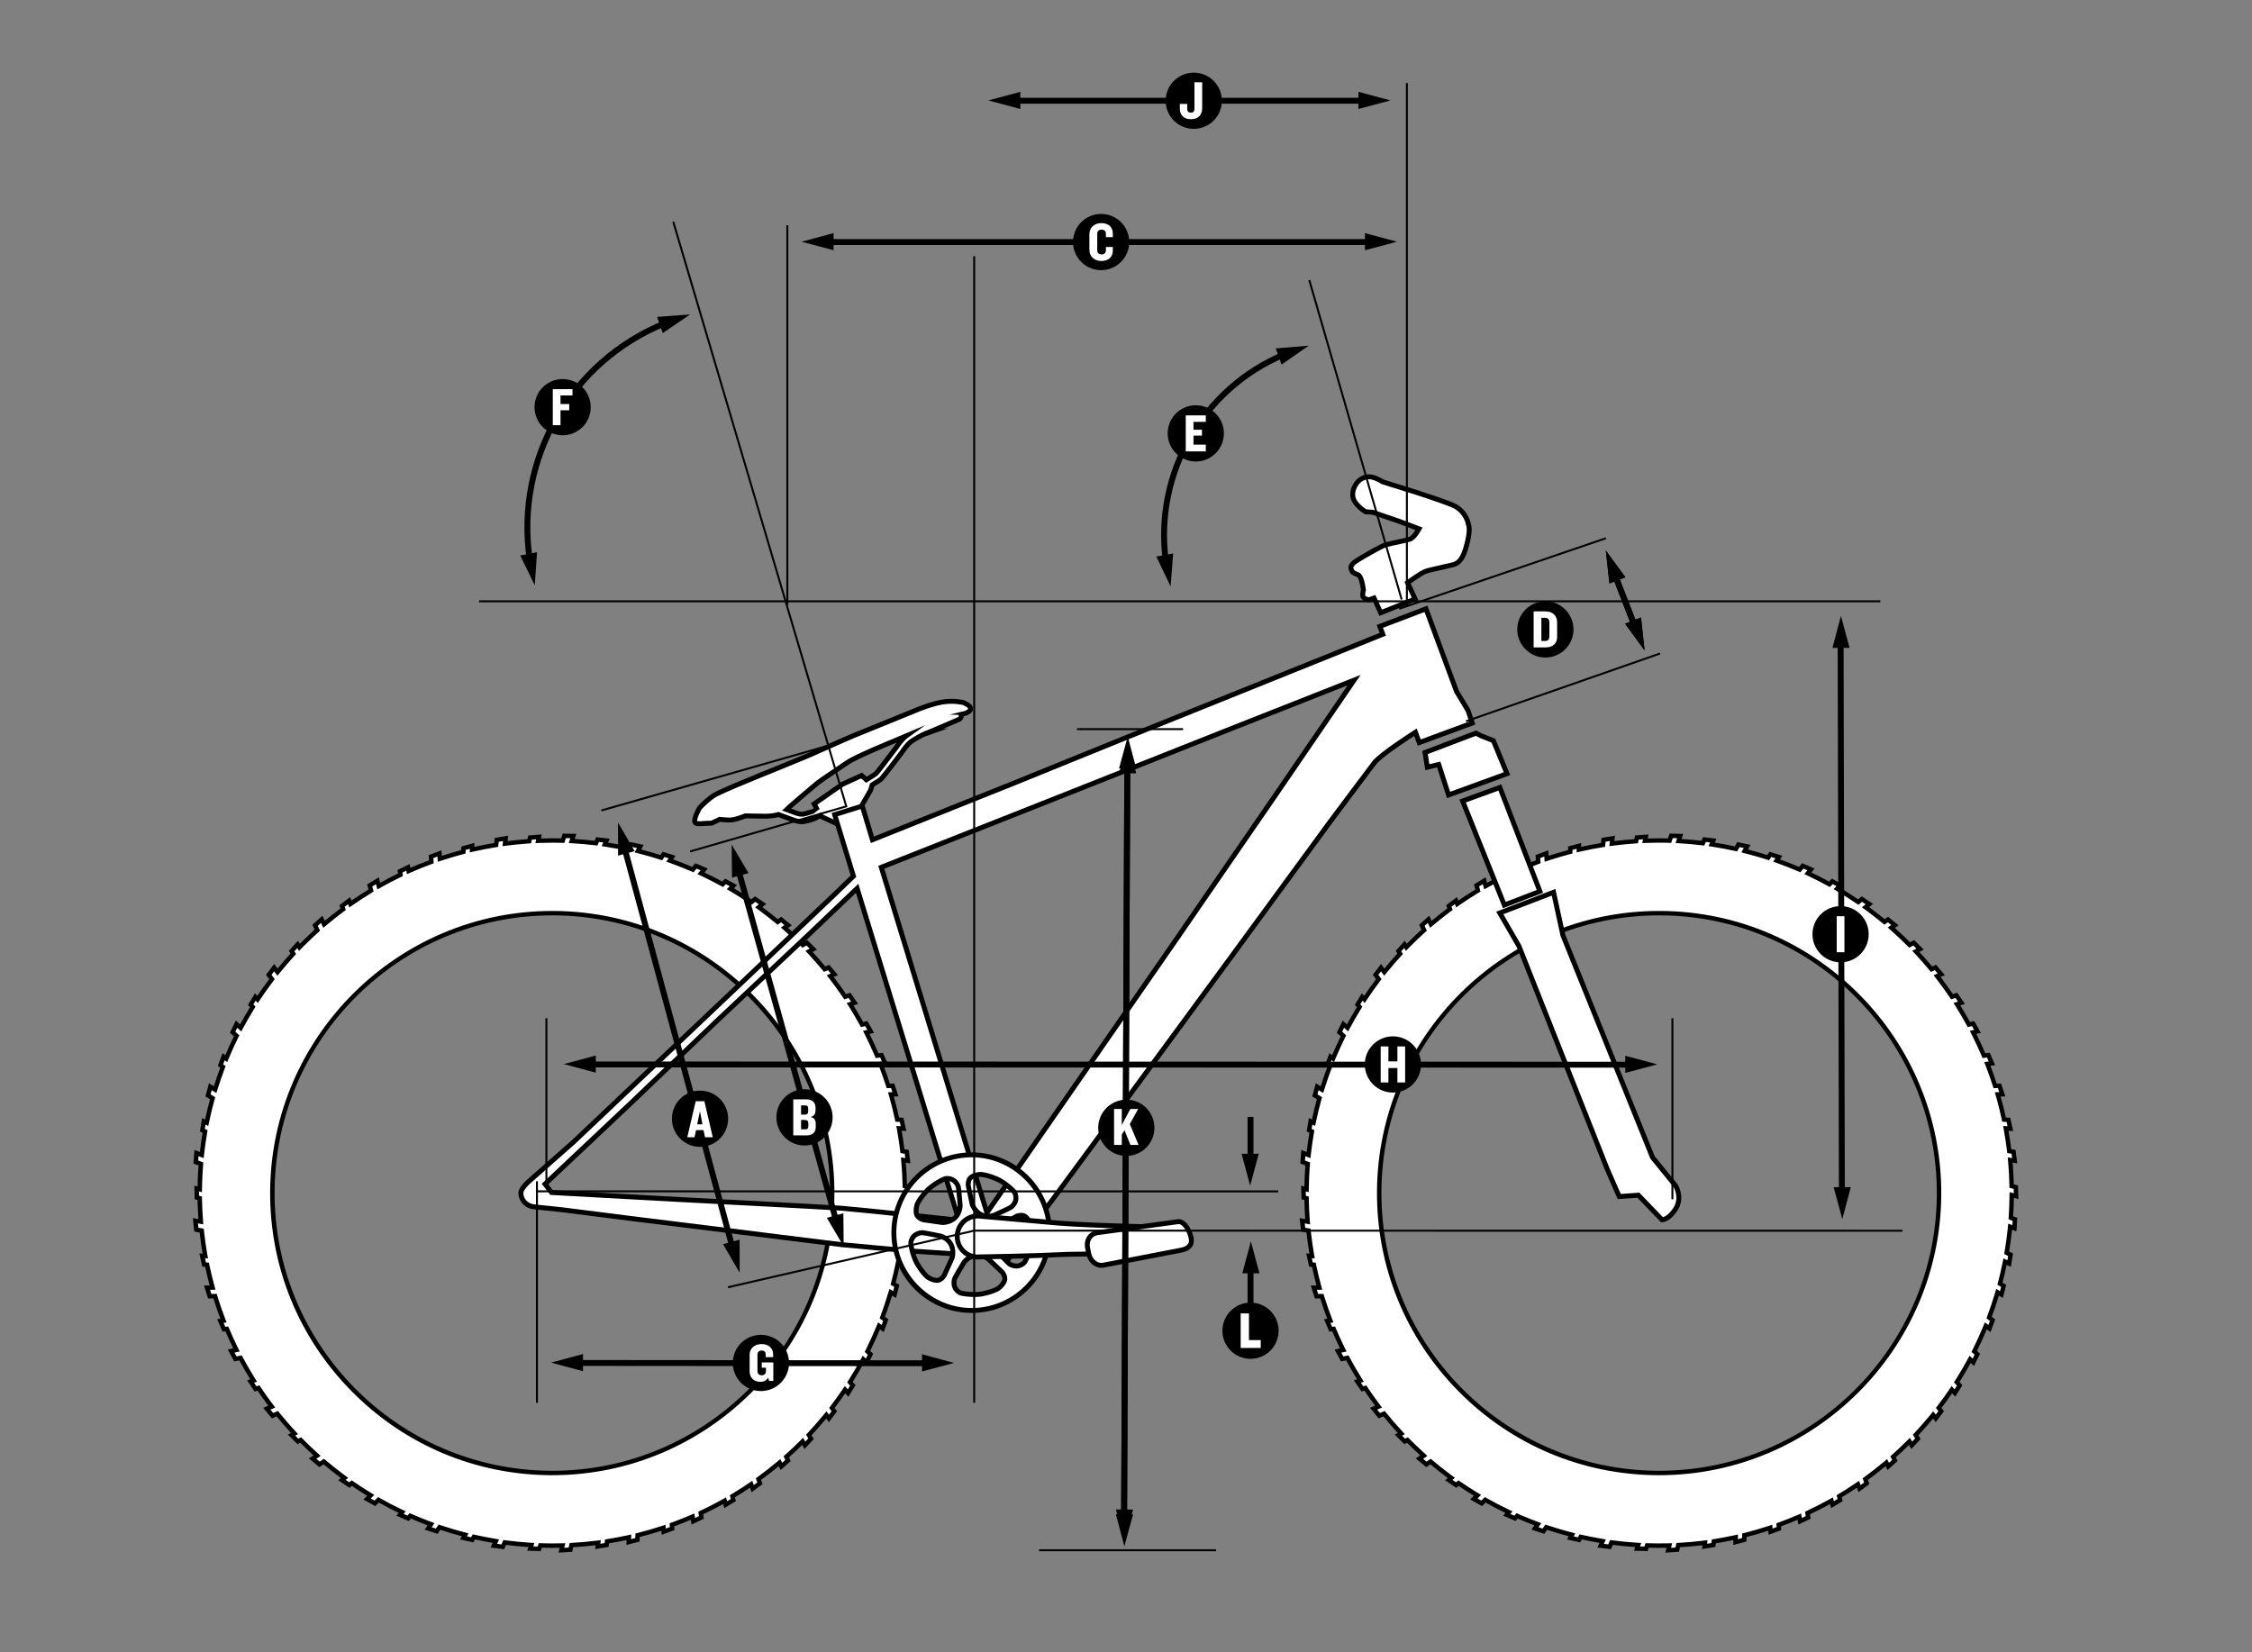 <?xml version="1.0" encoding="utf-8"?>
<!-- Generator: Adobe Illustrator 16.0.0, SVG Export Plug-In . SVG Version: 6.00 Build 0)  -->
<!DOCTYPE svg PUBLIC "-//W3C//DTD SVG 1.1//EN" "http://www.w3.org/Graphics/SVG/1.1/DTD/svg11.dtd">
<svg version="1.1" xmlns="http://www.w3.org/2000/svg" xmlns:xlink="http://www.w3.org/1999/xlink" x="0px" y="0px" width="458px"
	 height="336.001px" viewBox="0 0 458 336.001" enable-background="new 0 0 458 336.001" xml:space="preserve">
<rect x="0" y="0" width="458" height="336.001" fill="#808080" stroke="none"/>
<g id="Hilfslinien" display="none">
</g>
<g id="Headline">
</g>
<g id="Bike-Kontur">
	<g>
		<g>
			<path fill="#FFFFFF" d="M279.444,121.627l-1.045,0.375c-0.329-0.053-0.966-0.234-1.188-0.643
				c-0.127-0.233-0.049-0.887,0.056-1.27l0.028-0.101l-0.015-0.103c-0.249-1.738-0.616-2.741-1.092-2.981
				c-0.091-0.046-0.204-0.091-0.329-0.14c-0.364-0.142-0.776-0.304-0.934-0.676c-0.281-0.664-0.245-0.854,0.049-1.258
				c0.292-0.401,0.917-0.803,1.132-0.924c1.265-0.777,4.732-2.829,5.782-3.123c0.573-0.16,1.466-0.347,2.331-0.528
				c1.413-0.296,2.297-0.486,2.656-0.659c0.675-0.328,1.292-1.334,1.409-1.533l0.3-0.51l-3.73-1.422l-5.625-1.931l-0.053-0.006
				c-0.031-0.003-0.767-0.09-1.195-0.09c-0.096,0-0.173,0.004-0.239,0.013c-0.358-0.154-2.259-1.583-2.557-2.881
				c-0.327-1.421,0.442-2.545,0.731-2.968c0.32-0.465,1.152-1.232,2.345-1.3l0.126-0.003c1.235,0,2.71,0.97,2.725,0.979l0.059,0.039
				l6.799,2.131c1.894,0.607,7.03,2.307,8.001,2.868c2.257,1.28,2.634,3.479,2.648,3.572l0.013,0.081l0.039,0.074
				c-0.001,0,0.368,0.847-0.127,3.054c-0.564,2.511-1.182,4.627-3.033,5.093c-0.841,0.212-1.764,0.417-2.623,0.607
				c-1.366,0.303-2.546,0.564-3.079,0.785c-0.838,0.345-2.968,1.849-3.208,2.019l-0.338,0.24l1.531,3.315l-7,2.8L279.444,121.627z"
				/>
			<path d="M278.387,97.466c0.896,0,2.072,0.647,2.447,0.895l0.119,0.08l0.136,0.042l6.725,2.107
				c2.617,0.839,7.078,2.347,7.914,2.83c2.03,1.151,2.384,3.132,2.397,3.209l-0.02,0.129l0.109,0.164
				c0.046,0.151,0.241,0.955-0.158,2.733c-0.625,2.782-1.235,4.358-2.667,4.718c-0.831,0.21-1.735,0.41-2.609,0.604
				c-1.605,0.356-2.616,0.585-3.16,0.81c-0.872,0.359-2.908,1.791-3.307,2.074l-0.678,0.48l0.349,0.754l1.136,2.459l-6.066,2.427
				l-0.964-2.14l-0.379-0.842l-0.87,0.312l-0.483,0.173c-0.264-0.06-0.613-0.191-0.695-0.337c-0.045-0.142-0.003-0.593,0.087-0.926
				l0.055-0.201l-0.03-0.206c-0.412-2.878-1.078-3.213-1.363-3.357c-0.103-0.051-0.229-0.103-0.371-0.158
				c-0.272-0.106-0.58-0.227-0.656-0.407c-0.208-0.491-0.196-0.506-0.007-0.767c0.211-0.29,0.709-0.634,1.008-0.803
				c1.71-1.051,4.753-2.81,5.636-3.057c0.557-0.155,1.443-0.341,2.299-0.521c1.493-0.313,2.358-0.5,2.772-0.699
				c0.784-0.38,1.439-1.419,1.621-1.729l0.601-1.02l-1.106-0.422l-3.209-1.222l-5.559-1.908l-0.102-0.035l-0.106-0.013
				c-0.081-0.01-0.804-0.093-1.253-0.093c-0.027,0-0.053,0-0.078,0.001c-0.546-0.315-2.005-1.498-2.231-2.48
				c-0.278-1.208,0.377-2.165,0.672-2.596c0.235-0.342,0.944-1.003,1.947-1.061C278.323,97.467,278.355,97.466,278.387,97.466
				 M278.387,96.466c-0.052,0-0.103,0.001-0.154,0.004c-1.441,0.082-2.391,1.023-2.713,1.492c-0.303,0.443-1.205,1.723-0.822,3.387
				c0.376,1.635,2.748,3.273,3.056,3.273c0.005,0,0.01,0,0.015-0.001c0.045-0.011,0.121-0.016,0.213-0.016
				c0.403,0,1.136,0.086,1.136,0.086l5.559,1.908l3.178,1.211c0,0-0.623,1.059-1.195,1.336c-0.572,0.275-3.555,0.78-4.904,1.156
				c-1.348,0.377-5.891,3.168-5.891,3.168s-0.869,0.484-1.293,1.066c-0.422,0.58-0.438,0.963-0.105,1.746
				c0.303,0.717,1.121,0.879,1.498,1.068c0.484,0.244,0.822,2.605,0.822,2.605s-0.305,1.107-0.014,1.641
				c0.434,0.799,1.682,0.916,1.682,0.916l0.725-0.26l1.357,3.014l7.934-3.174l-1.578-3.416c0,0,2.299-1.631,3.109-1.965
				c0.812-0.336,3.49-0.828,5.633-1.369c2.143-0.539,2.822-2.904,3.398-5.469c0.559-2.49,0.082-3.396,0.082-3.396
				s-0.385-2.506-2.893-3.928c-1.23-0.711-8.102-2.912-8.102-2.912l-6.73-2.109C281.389,97.529,279.794,96.466,278.387,96.466
				L278.387,96.466z"/>
		</g>
	</g>
	<g>
		<path fill="#FFFFFF" stroke="#000000" stroke-miterlimit="10" d="M175.231,163.964c-0.102-0.01,1.979-3.409,1.863-3.39
			l0.278-0.925c1.021-0.632,1.726-1.095,1.88-1.26c0.607-0.645,3.903-5.018,4.276-5.515l0.03-0.045
			c0.229-0.351,0.949-1.366,1.537-1.849c0.711-0.584,2.776-1.678,3.09-1.786c-0.006,0.001-0.047,0.011-0.098,0.017
			c0.301-0.053,1.279-0.433,6.943-2.903c0.385-0.168,0.562-0.615,0.393-1.002c-0.001-0.004-0.004-0.005-0.004-0.005
			c0.434-0.105,0.77-0.182,0.744-0.166c-0.062,0.043,0.924-0.293,1.139-0.689c0.215-0.398-0.066-0.761-0.234-0.921
			c-0.166-0.163-1.102-0.626-1.102-0.626s-2.086-0.53-4.465-0.087c-2.382,0.442-4.972,1.544-4.972,1.544l-12.854,5.23
			c-3.239,1.373-7.567,3.352-9.413,4.137c-4.088,1.742-15.019,6.012-18.564,7.77c-1.495,0.742-3.4,2.784-3.4,2.784
			s-1.265,2.132-0.966,2.938c0.173,0.469,1.231,0.302,2.069,0.252c0.599-0.033,1.383-0.059,1.383-0.059l1.594-0.769
			c0,0,0.688,0.101,1.87,0.146c1.182,0.045,3.343-0.849,3.343-0.849l3.818,0.063c0,0,1.531,0.067,2.854-0.322
			c0.018-0.006,0.033-0.013,0.05-0.019l2.858,1.053c0.143,0.059,1.421,0.558,2.432,0.372c0.879-0.162,2.096-0.607,2.148-0.626
			l0.06-0.023l0.058-0.032c0.268-0.152,0.561-0.324,0.875-0.503c0.07,0.127,5.002,2.302,5.123,2.4 M165.171,165.051
			c-0.244,0.087-1.188,0.418-1.842,0.538c-0.438,0.078-1.208-0.134-1.608-0.295L160,164.659c0.323-0.289,0.518-0.522,0.518-0.522
			s4.799-4.142,5.828-4.949c1.023-0.804,3.49-2.384,5.979-4.102c1.756-1.21,9.342-4.308,9.342-4.308l2.668-1.125
			c-0.08,0.058-0.154,0.112-0.206,0.153c-0.838,0.688-1.698,1.976-1.831,2.173c-1.45,1.925-3.739,4.928-4.133,5.348
			c-0.173,0.152-0.902,0.616-1.968,1.266l-0.968-0.871l-3.943,1.803l-5.707,3.977l0.555,1.038
			C166.13,164.546,165.385,164.954,165.171,165.051z"/>
	</g>
	<g>
		<g>
			<path fill="#FFFFFF" d="M114.395,314.331l-0.576,0.012c-0.515,0.011-1.029,0.017-1.546,0.017l-0.397-0.001
				c-0.555-0.004-1.108-0.017-1.662-0.033l-0.337-0.01l-0.221,0.687l-1.819-0.046l0.234-0.724l-0.576-0.039
				c-1.537-0.102-3.058-0.25-4.522-0.44l-0.335-0.043l-0.388,0.886l-1.813-0.226l0.405-0.929l-0.567-0.096
				c-1.199-0.203-2.401-0.438-3.573-0.699l-0.33-0.073l-0.333,0.606l-1.779-0.392l0.348-0.633l-0.558-0.146
				c-1.437-0.377-2.902-0.814-4.355-1.298l-0.321-0.107l-0.563,0.818l-1.736-0.566l0.583-0.85l-0.539-0.202
				c-1.116-0.418-2.251-0.878-3.376-1.368l-0.31-0.135l-0.42,0.506l-1.673-0.721l0.447-0.535l-0.52-0.25
				c-1.356-0.653-2.706-1.356-4.012-2.09l-0.295-0.166l-0.722,0.712l-1.598-0.888l0.749-0.738l-0.49-0.301
				c-1.04-0.638-2.076-1.31-3.081-1.997l-0.279-0.191l-0.487,0.401l-1.508-1.023l0.523-0.429l-0.462-0.344
				c-1.201-0.893-2.379-1.825-3.502-2.772l-0.258-0.217l-0.865,0.573l-1.403-1.17l0.897-0.599l-0.425-0.388
				c-0.922-0.841-1.822-1.704-2.675-2.562l-0.238-0.24l-0.55,0.299l-1.288-1.289l0.588-0.32l-0.39-0.424
				c-1.011-1.101-1.987-2.23-2.902-3.356l-0.213-0.262l-0.968,0.409l-1.158-1.415l1.009-0.425l-0.346-0.461
				c-0.789-1.053-1.499-2.05-2.167-3.049l-0.188-0.281l-0.59,0.188l-1.024-1.511l0.63-0.201l-0.303-0.49
				c-0.799-1.292-1.54-2.574-2.203-3.813l-0.16-0.298l-1.041,0.221l-0.871-1.605l1.085-0.229l-0.253-0.519
				c-0.548-1.126-1.077-2.287-1.572-3.451l-0.132-0.311l-0.599,0.07l-0.716-1.674l0.639-0.075l-0.205-0.539
				c-0.512-1.348-0.99-2.735-1.421-4.122l-0.1-0.323l-1.083,0.02l-0.549-1.741l1.126-0.02l-0.15-0.557
				c-0.326-1.208-0.628-2.47-0.9-3.753l-0.07-0.331l-0.592-0.043l-0.386-1.779l0.628,0.047l-0.098-0.568
				c-0.231-1.338-0.432-2.773-0.598-4.263l-0.037-0.335l-1.082-0.19l-0.208-1.816l1.118,0.195l-0.042-0.575
				c-0.094-1.281-0.154-2.578-0.179-3.855l-0.006-0.338l-0.586-0.157l-0.046-1.822l0.632,0.167l0.011-0.573
				c0.028-1.447,0.096-2.881,0.202-4.263l0.026-0.337l-1.037-0.389l0.133-1.821l1.074,0.405l0.066-0.573
				c0.15-1.29,0.337-2.597,0.557-3.886l0.057-0.333l-0.556-0.27l0.297-1.797l0.587,0.285l0.12-0.563
				c0.282-1.331,0.618-2.711,0.998-4.102l0.089-0.326l-0.938-0.577l0.476-1.763l0.968,0.597l0.174-0.551
				c0.392-1.244,0.83-2.507,1.3-3.755l0.12-0.316l-0.495-0.37l0.636-1.706l0.528,0.396l0.224-0.53
				c0.558-1.322,1.142-2.601,1.735-3.802l0.149-0.302l-0.813-0.747l0.803-1.639l0.843,0.771l0.274-0.507
				c0.641-1.187,1.315-2.355,2.005-3.474l0.177-0.288l-0.425-0.468l0.946-1.556l0.457,0.501l0.32-0.477
				c0.814-1.214,1.6-2.318,2.403-3.377l0.205-0.27l-0.655-0.88l1.098-1.459l0.679,0.914l0.365-0.446
				c0.869-1.062,1.752-2.084,2.626-3.04l0.229-0.25l-0.343-0.56l1.22-1.351l0.366,0.599l0.404-0.408
				c1-1.009,2.004-1.971,2.986-2.857l0.25-0.226l-0.473-0.979l1.353-1.227l0.49,1.015l0.443-0.371
				c1.047-0.876,2.114-1.719,3.17-2.506l0.272-0.203l-0.243-0.643l1.455-1.097l0.256,0.685l0.474-0.327
				c1.101-0.757,2.258-1.506,3.442-2.227l0.287-0.175l-0.277-1.045l1.559-0.952l0.289,1.084l0.505-0.282
				c1.161-0.647,2.376-1.278,3.612-1.876l0.304-0.147l-0.119-0.703l1.637-0.802l0.128,0.743l0.526-0.229
				c1.23-0.538,2.504-1.051,3.789-1.527l0.316-0.117l-0.074-1.058l1.711-0.639l0.078,1.09l0.547-0.179
				c1.257-0.41,2.577-0.799,3.921-1.157l0.327-0.087l0.016-0.73l1.756-0.477l-0.017,0.768l0.561-0.126
				c1.267-0.284,2.579-0.538,4.01-0.774l0.333-0.055l0.127-1.04l1.802-0.301l-0.13,1.074l0.573-0.073
				c1.344-0.17,2.7-0.303,4.029-0.396l0.337-0.023l0.161-0.745l1.817-0.139l-0.17,0.796l0.574-0.019
				c0.793-0.025,1.589-0.042,2.389-0.042l0.355,0.001c0.452,0.004,0.902,0.013,1.349,0.025l0.337,0.009l0.315-0.979l1.828,0.041
				l-0.325,1.012l0.577,0.037c1.35,0.085,2.707,0.208,4.034,0.367l0.336,0.04l0.313-0.74l1.81,0.205l-0.328,0.774l0.568,0.089
				c1.34,0.212,2.702,0.468,4.047,0.761l0.329,0.072l0.483-0.883l1.784,0.385l-0.498,0.913l0.559,0.144
				c1.312,0.339,2.619,0.715,3.884,1.118l0.322,0.103l0.452-0.675l1.738,0.544l-0.477,0.714l0.54,0.195
				c1.338,0.485,2.635,0.996,3.854,1.52l0.31,0.133l0.625-0.758l1.68,0.719l-0.65,0.788l0.521,0.248
				c1.239,0.59,2.443,1.204,3.581,1.827l0.297,0.163l0.585-0.592l1.602,0.864l-0.618,0.624l0.494,0.295
				c1.188,0.707,2.37,1.46,3.515,2.237l0.279,0.19l0.743-0.614l1.515,1.021l-0.774,0.635l0.464,0.343
				c1.129,0.834,2.151,1.631,3.125,2.436l0.261,0.216l0.709-0.486l1.416,1.149l-0.747,0.512l0.43,0.382
				c1.041,0.926,2.074,1.899,3.069,2.892l0.238,0.238l0.831-0.453l1.296,1.29l-0.862,0.472l0.391,0.423
				c0.874,0.945,1.74,1.932,2.575,2.934l0.216,0.259l0.81-0.352l1.172,1.396l-0.847,0.369l0.351,0.457
				c0.862,1.12,1.7,2.282,2.492,3.452l0.189,0.28l0.884-0.286l1.033,1.508l-0.92,0.297l0.307,0.489
				c0.668,1.067,1.33,2.193,1.966,3.348l0.163,0.296l0.871-0.196l0.887,1.59l-0.903,0.203l0.258,0.515
				c0.629,1.255,1.239,2.569,1.813,3.907l0.133,0.311l0.907-0.111l0.725,1.677l-0.941,0.114l0.208,0.539
				c0.441,1.144,0.87,2.359,1.275,3.611l0.104,0.321l0.888-0.025l0.57,1.731l-0.924,0.027l0.156,0.555
				c0.394,1.403,0.748,2.828,1.052,4.233l0.071,0.33l0.894,0.063l0.394,1.783l-0.929-0.064l0.1,0.567
				c0.221,1.257,0.41,2.513,0.561,3.733l0.042,0.334l0.875,0.143l0.231,1.807l-0.918-0.146l0.049,0.574
				c0.125,1.456,0.206,2.933,0.243,4.391l0.008,0.336l0.856,0.229l0.052,1.826l-0.895-0.238l-0.008,0.577
				c-0.017,1.245-0.066,2.499-0.146,3.728l-0.021,0.337l0.839,0.303l-0.111,1.819l-0.874-0.317l-0.06,0.573
				c-0.15,1.455-0.349,2.938-0.59,4.409l-0.055,0.333l0.795,0.382l-0.292,1.803l-0.833-0.399l-0.116,0.564
				c-0.246,1.2-0.527,2.411-0.836,3.6l-0.085,0.326l0.751,0.45l-0.454,1.766l-0.785-0.469l-0.166,0.552
				c-0.445,1.476-0.927,2.914-1.433,4.273l-0.118,0.317l0.704,0.522l-0.629,1.715l-0.738-0.55l-0.222,0.532
				c-0.63,1.508-1.299,2.976-1.99,4.363l-0.15,0.301l0.626,0.581l-0.805,1.634l-0.653-0.608l-0.277,0.508
				c-0.708,1.298-1.472,2.595-2.269,3.854l-0.181,0.287l0.591,0.664l-0.969,1.551l-0.612-0.69l-0.325,0.476
				c-0.685,1-1.409,2-2.15,2.971l-0.205,0.269l0.5,0.679l-1.101,1.453l-0.522-0.708l-0.367,0.444
				c-0.95,1.151-1.949,2.289-2.968,3.382l-0.23,0.247l0.456,0.767l-1.24,1.341l-0.477-0.799l-0.409,0.405
				c-0.886,0.878-1.781,1.722-2.661,2.508l-0.252,0.225l0.356,0.744l-1.353,1.219l-0.372-0.781l-0.445,0.37
				c-1.147,0.954-2.351,1.892-3.576,2.788l-0.272,0.199l0.305,0.847l-1.47,1.083l-0.321-0.883l-0.478,0.321
				c-1.051,0.707-2.05,1.344-3.053,1.947l-0.29,0.174l0.203,0.768l-1.558,0.942l-0.212-0.808l-0.505,0.278
				c-1.364,0.75-2.73,1.449-4.059,2.075l-0.306,0.144l0.143,0.9l-1.648,0.787l-0.152-0.946l-0.529,0.225
				c-1.095,0.466-2.225,0.912-3.357,1.328l-0.316,0.116l0.049,0.766l-1.708,0.629l-0.053-0.801l-0.549,0.177
				c-1.454,0.469-2.931,0.895-4.389,1.266l-0.328,0.083l-0.031,0.929l-1.768,0.457l0.032-0.972l-0.562,0.12
				c-1.168,0.249-2.365,0.472-3.556,0.664l-0.333,0.054l-0.092,0.729l-1.798,0.295l0.097-0.761l-0.573,0.069
				c-1.483,0.179-3.007,0.313-4.53,0.4l-0.338,0.019L116,315.18l-1.823,0.115L114.395,314.331z M112.316,185.719
				c-31.194,0-56.73,25.381-56.924,56.578c-0.094,15.182,5.745,29.508,16.443,40.339c10.698,10.832,24.951,16.849,40.133,16.943
				l0.359,0.001c31.194,0,56.728-25.379,56.92-56.575c0.197-31.39-25.182-57.088-56.572-57.285L112.316,185.719z"/>
			<path d="M115.093,170.454l0.889,0.02l-0.317,0.988l1.153,0.073c1.342,0.084,2.69,0.207,4.008,0.364l0.672,0.08l0.264-0.623
				l0.051-0.119l0.877,0.1l-0.317,0.75l1.137,0.18c1.332,0.21,2.684,0.464,4.021,0.756l0.659,0.144l0.323-0.591l0.16-0.293
				l0.867,0.188l-0.486,0.892l1.118,0.289c1.305,0.336,2.603,0.71,3.86,1.111l0.645,0.206l0.376-0.562l0.077-0.115l0.843,0.264
				l-0.462,0.692l1.08,0.391c1.33,0.481,2.619,0.99,3.831,1.51l0.62,0.266l0.429-0.521l0.196-0.238l0.818,0.35l-0.635,0.769
				l1.042,0.496c1.231,0.586,2.428,1.197,3.558,1.815l0.595,0.325l0.477-0.481l0.11-0.111l0.776,0.418l-0.6,0.605l0.989,0.589
				c1.18,0.703,2.354,1.451,3.492,2.223l0.558,0.379l0.521-0.43l0.224-0.185l0.735,0.496l-0.753,0.619l0.929,0.687
				c1.122,0.829,2.138,1.621,3.106,2.421l0.522,0.432l0.56-0.383l0.153-0.105l0.687,0.557l-0.724,0.497l0.859,0.764
				c1.035,0.92,2.061,1.888,3.05,2.875l0.476,0.475l0.591-0.322l0.24-0.131l0.631,0.628l-0.84,0.46l0.783,0.847
				c0.868,0.939,1.729,1.92,2.559,2.916l0.432,0.518l0.619-0.269l0.192-0.083l0.568,0.677l-0.823,0.358l0.703,0.914
				c0.856,1.113,1.689,2.267,2.476,3.43l0.379,0.56l0.644-0.208l0.243-0.079l0.502,0.734l-0.896,0.29l0.613,0.979
				c0.664,1.06,1.321,2.179,1.953,3.325l0.326,0.592l0.66-0.148l0.213-0.048l0.43,0.771l-0.878,0.197l0.517,1.029
				c0.625,1.247,1.231,2.553,1.801,3.883l0.266,0.621l0.671-0.083l0.237-0.029l0.353,0.815l-0.916,0.111l0.416,1.078
				c0.438,1.136,0.865,2.344,1.267,3.588l0.208,0.642l0.675-0.02l0.216-0.006l0.276,0.839l-0.897,0.025l0.312,1.11
				c0.392,1.395,0.744,2.81,1.046,4.207l0.143,0.659l0.673,0.048l0.223,0.016l0.191,0.867l-0.903-0.062l0.2,1.134
				c0.22,1.249,0.407,2.498,0.558,3.71l0.083,0.669l0.665,0.108l0.21,0.035l0.112,0.878l-0.893-0.142l0.098,1.146
				c0.124,1.447,0.205,2.915,0.241,4.364l0.017,0.673l0.65,0.174l0.207,0.055l0.025,0.889l-0.87-0.231l-0.016,1.153
				c-0.018,1.238-0.066,2.484-0.145,3.705l-0.044,0.675l0.636,0.23l0.204,0.074l-0.054,0.881l-0.85-0.309l-0.118,1.146
				c-0.15,1.446-0.347,2.921-0.587,4.383l-0.109,0.665l0.607,0.292l0.189,0.09l-0.142,0.877l-0.809-0.388l-0.231,1.129
				c-0.245,1.192-0.524,2.396-0.832,3.577l-0.169,0.652l0.578,0.346l0.173,0.104l-0.22,0.857l-0.764-0.456l-0.333,1.104
				c-0.442,1.467-0.921,2.896-1.423,4.246l-0.236,0.634l0.543,0.403l0.163,0.121l-0.306,0.833l-0.717-0.534l-0.444,1.063
				c-0.625,1.499-1.291,2.958-1.977,4.336l-0.3,0.603l0.494,0.458l0.133,0.124l-0.389,0.79l-0.634-0.59l-0.555,1.017
				c-0.704,1.29-1.462,2.578-2.253,3.829l-0.363,0.574l0.452,0.506l0.141,0.159l-0.472,0.755l-0.595-0.671l-0.651,0.951
				c-0.681,0.994-1.399,1.987-2.137,2.952l-0.41,0.537l0.401,0.543l0.101,0.136l-0.535,0.705l-0.507-0.688l-0.734,0.89
				c-0.945,1.144-1.938,2.275-2.951,3.361l-0.46,0.494l0.345,0.58l0.112,0.188l-0.603,0.652l-0.463-0.777l-0.817,0.81
				c-0.88,0.872-1.77,1.71-2.644,2.492l-0.504,0.45l0.292,0.609l0.065,0.135l-0.655,0.59l-0.362-0.759l-0.89,0.739
				c-1.141,0.948-2.336,1.88-3.554,2.771l-0.544,0.398l0.229,0.634l0.077,0.214l-0.715,0.527l-0.312-0.859l-0.955,0.642
				c-1.045,0.703-2.037,1.335-3.033,1.935l-0.58,0.348l0.173,0.654l0.031,0.116l-0.754,0.456l-0.206-0.784l-1.011,0.556
				c-1.356,0.747-2.713,1.44-4.033,2.062l-0.611,0.288l0.105,0.667l0.038,0.235l-0.802,0.383l-0.148-0.92l-1.058,0.45
				c-1.088,0.463-2.211,0.906-3.336,1.319l-0.631,0.231l0.043,0.671l0.006,0.096l-0.829,0.305l-0.051-0.776l-1.098,0.354
				c-1.445,0.466-2.912,0.889-4.361,1.258l-0.655,0.167l-0.023,0.675l-0.009,0.255l-0.859,0.222l0.032-0.945l-1.125,0.239
				c-1.161,0.248-2.35,0.469-3.534,0.66l-0.666,0.107l-0.084,0.669l-0.008,0.062l-0.871,0.143l0.093-0.735l-1.146,0.138
				c-1.473,0.178-2.988,0.312-4.502,0.397l-0.676,0.038l-0.15,0.661l-0.062,0.271l-0.887,0.056l0.213-0.938l-1.152,0.024
				c-0.511,0.011-1.022,0.017-1.536,0.017l-0.394-0.001c-0.552-0.004-1.103-0.018-1.653-0.033l-0.675-0.019l-0.207,0.643
				l-0.014,0.044l-0.88-0.022l0.227-0.701l-1.152-0.076c-1.527-0.102-3.039-0.249-4.494-0.438l-0.67-0.087l-0.271,0.619
				l-0.118,0.269l-0.882-0.11l0.395-0.904l-1.135-0.192c-1.191-0.202-2.386-0.436-3.551-0.694l-0.659-0.146l-0.325,0.592
				l-0.008,0.014l-0.863-0.19l0.336-0.612l-1.116-0.293c-1.427-0.375-2.883-0.809-4.327-1.29l-0.642-0.214l-0.384,0.557
				l-0.181,0.263l-0.845-0.276l0.568-0.828l-1.077-0.404c-1.108-0.416-2.237-0.873-3.355-1.359l-0.62-0.27l-0.421,0.508l-0.81-0.349
				l0.431-0.516l-1.041-0.501c-1.348-0.649-2.689-1.348-3.987-2.077l-0.591-0.332l-0.482,0.476l-0.24,0.237l-0.778-0.432l0.73-0.719
				l-0.98-0.601c-1.033-0.634-2.063-1.302-3.062-1.985l-0.558-0.382l-0.489,0.402l-0.73-0.496l0.502-0.412l-0.924-0.688
				c-1.194-0.888-2.365-1.814-3.48-2.755l-0.516-0.435l-0.562,0.373l-0.304,0.202l-0.683-0.57l0.875-0.583l-0.85-0.775
				c-0.917-0.837-1.812-1.694-2.66-2.548l-0.476-0.479l-0.551,0.3l-0.624-0.625l0.566-0.307l-0.78-0.849
				c-1.005-1.095-1.975-2.217-2.884-3.336l-0.426-0.524l-0.623,0.263l-0.347,0.146l-0.563-0.688l0.985-0.416l-0.691-0.922
				c-0.785-1.047-1.489-2.038-2.154-3.029l-0.376-0.562l-0.591,0.188l-0.498-0.734l0.605-0.193l-0.606-0.98
				c-0.794-1.284-1.53-2.559-2.189-3.79l-0.319-0.596l-0.662,0.141l-0.381,0.081l-0.423-0.78l1.059-0.224l-0.505-1.037
				c-0.545-1.119-1.071-2.273-1.563-3.431l-0.264-0.621l-0.599,0.07l-0.348-0.812l0.614-0.072l-0.41-1.079
				c-0.509-1.34-0.983-2.718-1.412-4.096l-0.2-0.645l-0.675,0.012l-0.41,0.007l-0.267-0.845l1.101-0.019l-0.3-1.115
				c-0.324-1.2-0.625-2.455-0.895-3.729l-0.14-0.662l-0.593-0.043l-0.188-0.861l0.602,0.045l-0.196-1.136
				c-0.229-1.33-0.429-2.755-0.594-4.237l-0.075-0.67l-0.664-0.117l-0.418-0.074l-0.102-0.885l1.094,0.191l-0.084-1.15
				c-0.093-1.273-0.153-2.562-0.177-3.831l-0.013-0.677l-0.588-0.157l-0.022-0.886l0.606,0.16l0.022-1.146
				c0.027-1.438,0.095-2.864,0.201-4.237l0.052-0.674l-0.633-0.238l-0.405-0.152l0.064-0.884l1.049,0.396l0.133-1.146
				c0.148-1.282,0.335-2.581,0.554-3.862l0.114-0.666L41.65,229.6l0.145-0.871l0.562,0.273l0.239-1.125
				c0.281-1.323,0.614-2.695,0.992-4.077l0.178-0.65l-0.575-0.353l-0.364-0.224l0.231-0.856l0.947,0.583l0.347-1.102
				c0.39-1.236,0.824-2.491,1.292-3.731l0.239-0.634l-0.496-0.371l0.308-0.826l0.507,0.381l0.448-1.062
				c0.555-1.313,1.135-2.584,1.724-3.778l0.299-0.605l-0.497-0.457l-0.317-0.291l0.391-0.798l0.825,0.754l0.548-1.014
				c0.637-1.179,1.308-2.34,1.992-3.452l0.355-0.576l-0.426-0.47l0.459-0.755l0.438,0.482l0.64-0.954
				c0.809-1.207,1.59-2.305,2.388-3.356l0.408-0.539l-0.403-0.542l-0.252-0.338l0.534-0.709l0.663,0.894l0.731-0.893
				c0.863-1.055,1.741-2.071,2.61-3.021l0.457-0.5l-0.344-0.562l0.591-0.654l0.352,0.576l0.808-0.816
				c0.994-1.003,1.992-1.959,2.967-2.84l0.501-0.452l-0.293-0.607l-0.18-0.372l0.658-0.597l0.479,0.993l0.887-0.741
				c1.041-0.871,2.101-1.708,3.149-2.49l0.544-0.405l-0.24-0.635l-0.003-0.01l0.704-0.531l0.247,0.659l0.949-0.653
				c1.093-0.752,2.244-1.496,3.421-2.213l0.574-0.35l-0.173-0.65l-0.105-0.396l0.758-0.463l0.283,1.06l1.01-0.563
				c1.153-0.643,2.361-1.271,3.589-1.865l0.608-0.294l-0.113-0.667l-0.006-0.038l0.796-0.39l0.124,0.717l1.052-0.459
				c1.222-0.534,2.489-1.044,3.765-1.517l0.632-0.234l-0.047-0.673l-0.027-0.387l0.833-0.311l0.076,1.064l1.095-0.357
				c1.25-0.408,2.561-0.794,3.897-1.15l0.654-0.174l0.015-0.676l0.001-0.056l0.851-0.231l-0.017,0.741l1.122-0.252
				c1.259-0.282,2.562-0.534,3.985-0.77l0.665-0.11l0.082-0.668l0.046-0.372l0.876-0.146l-0.127,1.05l1.145-0.145
				c1.336-0.169,2.683-0.302,4.004-0.394l0.674-0.047l0.143-0.661l0.019-0.086l0.882-0.068l-0.165,0.77l1.149-0.037
				c0.876-0.028,1.653-0.042,2.374-0.042l0.351,0.001c0.45,0.004,0.898,0.014,1.342,0.025l0.674,0.018l0.207-0.642L115.093,170.454
				 M112.327,300.03c31.441,0,57.177-25.58,57.37-57.022c0.198-31.639-25.38-57.54-57.02-57.738l-0.362-0.001
				c-31.441,0.002-57.178,25.583-57.374,57.025c-0.095,15.302,5.791,29.742,16.572,40.658
				c10.782,10.917,25.148,16.982,40.451,17.077L112.327,300.03 M114.442,169.539l-0.314,0.979c-0.449-0.012-0.902-0.021-1.357-0.025
				c-0.12-0.001-0.239-0.001-0.359-0.001c-0.805,0-1.605,0.017-2.403,0.042l0.176-0.822l-2.752,0.211l-0.16,0.742
				c-1.361,0.095-2.713,0.229-4.055,0.398l0.133-1.098l-2.727,0.455l-0.127,1.039c-1.357,0.225-2.703,0.48-4.035,0.779l0.018-0.795
				l-2.662,0.723l-0.016,0.729c-1.33,0.354-2.646,0.74-3.945,1.164l-0.08-1.115l-2.59,0.967l0.074,1.058
				c-1.289,0.478-2.561,0.989-3.812,1.536l-0.133-0.77l-2.479,1.215l0.119,0.701c-1.23,0.596-2.443,1.225-3.635,1.889l-0.295-1.107
				l-2.359,1.441l0.277,1.045c-1.176,0.716-2.33,1.461-3.463,2.24l-0.266-0.709l-2.205,1.662l0.242,0.641
				c-1.088,0.811-2.15,1.652-3.189,2.521l-0.5-1.037l-2.049,1.857l0.473,0.979c-1.029,0.93-2.029,1.891-3.004,2.875l-0.381-0.623
				l-1.85,2.047l0.342,0.559c-0.91,0.995-1.789,2.016-2.643,3.059l-0.693-0.934l-1.662,2.209l0.654,0.879
				c-0.84,1.107-1.643,2.242-2.418,3.398l-0.475-0.521l-1.434,2.357l0.424,0.467c-0.705,1.145-1.377,2.311-2.018,3.496l-0.861-0.787
				l-1.215,2.48l0.812,0.746c-0.619,1.254-1.199,2.531-1.746,3.826l-0.549-0.412l-0.965,2.586l0.494,0.369
				c-0.469,1.242-0.906,2.502-1.309,3.778l-0.99-0.61l-0.721,2.67l0.938,0.576c-0.371,1.359-0.709,2.737-1.004,4.127l-0.611-0.297
				l-0.451,2.723l0.555,0.27c-0.221,1.292-0.408,2.596-0.561,3.91l-1.098-0.414l-0.201,2.758l1.035,0.389
				c-0.109,1.42-0.176,2.85-0.203,4.289l-0.658-0.174l0.07,2.758l0.584,0.156c0.025,1.303,0.086,2.596,0.18,3.879l-1.143-0.199
				l0.314,2.748l1.08,0.19c0.16,1.44,0.357,2.875,0.602,4.29l-0.654-0.049l0.586,2.697l0.59,0.043
				c0.27,1.271,0.57,2.531,0.906,3.777l-1.152,0.02l0.832,2.637l1.082-0.02c0.436,1.402,0.912,2.785,1.43,4.148l-0.664,0.078
				l1.086,2.537l0.598-0.07c0.498,1.172,1.025,2.33,1.582,3.473l-1.111,0.234l1.318,2.432l1.039-0.221
				c0.699,1.307,1.441,2.584,2.217,3.838l-0.654,0.209l1.551,2.287l0.588-0.188c0.699,1.043,1.428,2.062,2.182,3.068l-1.033,0.436
				l1.752,2.141l0.967-0.408c0.939,1.156,1.914,2.281,2.92,3.377l-0.611,0.332l1.951,1.953l0.549-0.299
				c0.875,0.881,1.773,1.74,2.691,2.578l-0.92,0.613l2.123,1.771l0.863-0.572c1.145,0.965,2.32,1.895,3.523,2.789l-0.543,0.445
				l2.285,1.551l0.486-0.4c1.016,0.695,2.049,1.365,3.1,2.01l-0.768,0.756l2.418,1.344l0.721-0.711
				c1.32,0.742,2.666,1.443,4.037,2.104l-0.463,0.555l2.535,1.094l0.42-0.506c1.117,0.486,2.252,0.947,3.398,1.377l-0.598,0.871
				l2.627,0.857l0.562-0.816c1.441,0.48,2.902,0.918,4.383,1.307l-0.359,0.654l2.695,0.594l0.332-0.605
				c1.188,0.264,2.387,0.498,3.596,0.703l-0.416,0.953l2.744,0.342l0.387-0.885c1.502,0.195,3.02,0.342,4.551,0.443l-0.242,0.748
				l2.758,0.07l0.221-0.686c0.557,0.016,1.113,0.029,1.672,0.033c0.133,0.001,0.267,0.001,0.4,0.001c0.52,0,1.038-0.006,1.555-0.017
				l-0.225,0.988l2.76-0.174l0.211-0.928c1.531-0.087,3.053-0.221,4.559-0.402l-0.1,0.787l2.725-0.447l0.092-0.729
				c1.201-0.193,2.395-0.416,3.578-0.668l-0.033,0.998l2.676-0.691l0.031-0.928c1.49-0.379,2.963-0.805,4.416-1.273l0.055,0.826
				l2.588-0.953l-0.049-0.766c1.141-0.418,2.268-0.863,3.379-1.336l0.156,0.973l2.494-1.191l-0.143-0.898
				c1.385-0.652,2.746-1.352,4.084-2.088l0.219,0.832l2.361-1.428l-0.203-0.768c1.043-0.627,2.064-1.281,3.072-1.959l0.33,0.908
				l2.225-1.639l-0.305-0.846c1.229-0.898,2.43-1.834,3.598-2.805l0.383,0.803l2.051-1.848l-0.355-0.742
				c0.916-0.818,1.807-1.66,2.678-2.523l0.49,0.822l1.877-2.029l-0.455-0.766c1.029-1.104,2.025-2.238,2.986-3.402l0.537,0.729
				l1.668-2.201l-0.5-0.678c0.746-0.977,1.469-1.975,2.164-2.99l0.629,0.709l1.467-2.348l-0.59-0.662
				c0.801-1.266,1.562-2.559,2.283-3.879l0.672,0.625l1.221-2.477l-0.625-0.58c0.715-1.436,1.381-2.902,2.002-4.391l0.76,0.565
				l0.953-2.597l-0.703-0.521c0.525-1.412,1.004-2.848,1.441-4.3l0.807,0.481l0.688-2.674l-0.75-0.449
				c0.311-1.195,0.592-2.404,0.842-3.623l0.855,0.41l0.441-2.729l-0.795-0.382c0.24-1.465,0.439-2.943,0.594-4.436l0.898,0.326
				l0.168-2.756l-0.838-0.303c0.08-1.241,0.129-2.491,0.146-3.75l0.92,0.244l-0.078-2.764l-0.855-0.229
				c-0.037-1.484-0.119-2.957-0.244-4.418l0.943,0.15l-0.35-2.736l-0.873-0.143c-0.156-1.262-0.346-2.513-0.564-3.756l0.955,0.066
				l-0.596-2.698l-0.893-0.063c-0.311-1.436-0.664-2.854-1.059-4.26l0.951-0.027l-0.863-2.623l-0.887,0.025
				c-0.396-1.227-0.822-2.439-1.283-3.635l0.965-0.117l-1.098-2.539l-0.906,0.111c-0.57-1.33-1.178-2.643-1.824-3.932l0.93-0.209
				l-1.344-2.41l-0.869,0.195c-0.629-1.142-1.287-2.266-1.979-3.369l0.943-0.305l-1.562-2.283l-0.883,0.285
				c-0.801-1.184-1.637-2.342-2.508-3.475l0.871-0.379l-1.775-2.115l-0.809,0.352c-0.838-1.006-1.701-1.99-2.59-2.951l0.885-0.484
				l-1.961-1.951l-0.83,0.453c-1-0.998-2.029-1.969-3.088-2.91l0.77-0.527l-2.145-1.74l-0.707,0.484
				c-1.023-0.846-2.074-1.66-3.145-2.451l0.795-0.652l-2.295-1.547l-0.742,0.613c-1.156-0.785-2.334-1.535-3.537-2.252l0.637-0.643
				l-2.428-1.309l-0.584,0.59c-1.182-0.646-2.385-1.258-3.604-1.838l0.666-0.807l-2.543-1.088l-0.625,0.758
				c-1.273-0.547-2.568-1.055-3.879-1.529l0.492-0.736l-2.633-0.824l-0.451,0.674c-1.287-0.41-2.592-0.785-3.908-1.125l0.51-0.935
				l-2.701-0.583l-0.482,0.883c-1.344-0.293-2.699-0.549-4.072-0.766l0.338-0.799l-2.742-0.311l-0.312,0.738
				c-1.342-0.16-2.695-0.283-4.059-0.369l0.332-1.035L114.442,169.539L114.442,169.539z M112.328,299.13
				c-0.12,0-0.237,0-0.356-0.001c-31.145-0.193-56.322-25.688-56.129-56.829c0.193-31.024,25.495-56.129,56.474-56.131
				c0.119,0,0.236,0,0.356,0.001c31.143,0.195,56.32,25.688,56.125,56.832C168.606,274.023,143.307,299.13,112.328,299.13
				L112.328,299.13z"/>
		</g>
	</g>
	<g>
		<g>
			<path fill="#FFFFFF" d="M339.497,314.331l-0.576,0.012c-0.515,0.011-1.029,0.017-1.546,0.017l-0.397-0.001
				c-0.555-0.004-1.108-0.017-1.66-0.033l-0.337-0.01l-0.223,0.687l-1.82-0.046l0.234-0.724l-0.576-0.039
				c-1.537-0.102-3.058-0.25-4.522-0.44l-0.336-0.043l-0.385,0.886l-1.812-0.226l0.405-0.929l-0.567-0.096
				c-1.193-0.202-2.395-0.437-3.573-0.699l-0.329-0.073l-0.334,0.606l-1.779-0.392l0.35-0.633l-0.559-0.146
				c-1.436-0.376-2.902-0.813-4.357-1.298l-0.321-0.107l-0.563,0.818l-1.735-0.566l0.585-0.85l-0.54-0.202
				c-1.104-0.413-2.24-0.874-3.376-1.368l-0.309-0.135l-0.423,0.507l-1.673-0.722l0.447-0.535l-0.52-0.25
				c-1.359-0.655-2.708-1.359-4.01-2.09l-0.295-0.166l-0.724,0.712l-1.596-0.888l0.75-0.738l-0.491-0.301
				c-1.035-0.634-2.072-1.306-3.082-1.997l-0.279-0.191l-0.487,0.401l-1.506-1.023l0.523-0.429l-0.463-0.344
				c-1.197-0.889-2.376-1.821-3.503-2.772l-0.258-0.217l-0.863,0.573l-1.404-1.171l0.896-0.598l-0.424-0.388
				c-0.948-0.867-1.847-1.729-2.673-2.563l-0.238-0.24l-0.55,0.299l-1.289-1.289l0.591-0.32l-0.391-0.425
				c-1.012-1.101-1.988-2.229-2.901-3.355l-0.213-0.263l-0.97,0.409l-1.158-1.415l1.008-0.425l-0.344-0.461
				c-0.79-1.056-1.499-2.054-2.168-3.05l-0.188-0.28l-0.589,0.188l-1.023-1.511l0.63-0.201l-0.303-0.49
				c-0.824-1.332-1.544-2.579-2.203-3.813l-0.159-0.298l-1.045,0.221l-0.868-1.606l1.084-0.229l-0.253-0.519
				c-0.553-1.136-1.082-2.297-1.57-3.451l-0.132-0.311l-0.599,0.07l-0.716-1.674l0.639-0.075l-0.205-0.539
				c-0.519-1.367-0.998-2.754-1.423-4.122l-0.1-0.323l-1.083,0.02l-0.549-1.741l1.126-0.02l-0.15-0.557
				c-0.329-1.219-0.631-2.481-0.898-3.753l-0.07-0.332l-0.594-0.043l-0.386-1.779l0.628,0.047l-0.098-0.568
				c-0.233-1.35-0.433-2.784-0.596-4.263l-0.037-0.335l-1.083-0.19l-0.207-1.816l1.116,0.195l-0.042-0.575
				c-0.094-1.281-0.154-2.578-0.179-3.855l-0.006-0.338l-0.586-0.157l-0.046-1.822l0.635,0.167l0.01-0.573
				c0.025-1.435,0.093-2.869,0.2-4.262l0.026-0.337l-1.036-0.389l0.134-1.821l1.072,0.405l0.066-0.573
				c0.154-1.324,0.341-2.631,0.557-3.886l0.058-0.333l-0.557-0.271l0.298-1.797l0.589,0.285l0.119-0.563
				c0.281-1.333,0.617-2.712,0.998-4.101l0.089-0.326l-0.941-0.577l0.476-1.763l0.968,0.597l0.174-0.551
				c0.396-1.254,0.833-2.517,1.302-3.754l0.12-0.318l-0.498-0.371l0.635-1.706l0.53,0.396l0.224-0.529
				c0.547-1.295,1.13-2.574,1.735-3.803l0.148-0.302l-0.811-0.747l0.803-1.639l0.841,0.77l0.274-0.507
				c0.658-1.213,1.333-2.382,2.005-3.475l0.177-0.288l-0.425-0.468l0.947-1.557l0.459,0.502l0.319-0.477
				c0.781-1.167,1.589-2.304,2.401-3.377l0.204-0.269l-0.653-0.88l1.097-1.458l0.678,0.913l0.365-0.446
				c0.869-1.062,1.752-2.084,2.626-3.04l0.228-0.249l-0.341-0.561l1.22-1.352l0.368,0.599l0.403-0.407
				c1.024-1.035,2-1.969,2.984-2.857l0.25-0.226l-0.473-0.979l1.353-1.227l0.489,1.015l0.443-0.37
				c1.055-0.881,2.122-1.724,3.172-2.506l0.272-0.203l-0.243-0.643l1.454-1.097l0.258,0.685l0.474-0.326
				c1.099-0.757,2.256-1.506,3.441-2.226l0.288-0.175l-0.28-1.045l1.56-0.952l0.289,1.084l0.505-0.282
				c1.155-0.645,2.369-1.276,3.61-1.876l0.304-0.147l-0.119-0.703l1.637-0.802l0.128,0.743l0.526-0.229
				c1.23-0.538,2.504-1.051,3.789-1.527l0.315-0.117l-0.072-1.059l1.711-0.639l0.076,1.089l0.548-0.179
				c1.257-0.41,2.577-0.799,3.921-1.157l0.327-0.087l0.016-0.73l1.756-0.477l-0.017,0.768l0.561-0.126
				c1.269-0.285,2.582-0.538,4.012-0.774l0.333-0.055l0.125-1.04l1.802-0.3l-0.132,1.074l0.574-0.073
				c1.345-0.17,2.701-0.303,4.031-0.396l0.338-0.023l0.159-0.745l1.816-0.139l-0.17,0.796l0.574-0.019
				c0.795-0.025,1.591-0.042,2.39-0.042l0.355,0.001c0.452,0.004,0.902,0.013,1.351,0.025l0.337,0.009l0.315-0.979l1.826,0.041
				l-0.325,1.012l0.577,0.037c1.347,0.084,2.705,0.208,4.036,0.367l0.336,0.04l0.312-0.74l1.811,0.205l-0.328,0.774l0.568,0.09
				c1.345,0.213,2.707,0.469,4.047,0.761l0.33,0.072l0.481-0.884l1.785,0.385l-0.5,0.913l0.56,0.144
				c1.304,0.336,2.611,0.712,3.884,1.118l0.322,0.103l0.452-0.675l1.738,0.544l-0.477,0.714l0.541,0.196
				c1.335,0.482,2.632,0.994,3.856,1.52l0.31,0.133l0.625-0.758l1.679,0.718l-0.652,0.788l0.522,0.248
				c1.253,0.597,2.458,1.211,3.581,1.826l0.297,0.163l0.586-0.592l1.604,0.864l-0.618,0.624l0.494,0.294
				c1.217,0.727,2.399,1.479,3.515,2.238l0.279,0.19l0.743-0.614l1.514,1.021l-0.773,0.636l0.465,0.343
				c1.09,0.804,2.143,1.624,3.127,2.436l0.261,0.215l0.711-0.486l1.415,1.148l-0.747,0.512l0.43,0.382
				c1.029,0.915,2.061,1.888,3.067,2.892l0.238,0.238l0.831-0.453l1.296,1.29l-0.863,0.472l0.393,0.423
				c0.856,0.924,1.723,1.911,2.574,2.934l0.216,0.259l0.81-0.352l1.172,1.396l-0.844,0.368l0.35,0.457
				c0.865,1.127,1.703,2.289,2.49,3.453l0.189,0.28l0.884-0.286l1.031,1.509l-0.917,0.297l0.305,0.489
				c0.672,1.076,1.333,2.202,1.964,3.348l0.163,0.296l0.871-0.196l0.888,1.59l-0.905,0.203l0.258,0.515
				c0.625,1.245,1.235,2.56,1.815,3.908l0.134,0.31l0.905-0.111l0.725,1.677l-0.938,0.114l0.207,0.538
				c0.451,1.176,0.88,2.391,1.275,3.612l0.104,0.321l0.888-0.025l0.568,1.731l-0.924,0.027l0.156,0.555
				c0.391,1.394,0.746,2.818,1.054,4.234l0.072,0.329l0.894,0.063l0.394,1.783l-0.932-0.064l0.101,0.567
				c0.221,1.244,0.41,2.5,0.562,3.732l0.042,0.334l0.873,0.143l0.231,1.807l-0.917-0.146l0.049,0.574
				c0.125,1.465,0.206,2.942,0.241,4.39l0.008,0.337l0.857,0.229l0.052,1.826l-0.895-0.238l-0.008,0.577
				c-0.017,1.245-0.066,2.5-0.146,3.728l-0.021,0.337l0.839,0.303l-0.111,1.819l-0.875-0.318l-0.059,0.574
				c-0.148,1.456-0.347,2.938-0.59,4.408l-0.055,0.333l0.796,0.382l-0.292,1.803l-0.833-0.399l-0.115,0.565
				c-0.244,1.2-0.525,2.411-0.836,3.599l-0.085,0.327l0.753,0.45l-0.455,1.765l-0.783-0.469l-0.167,0.553
				c-0.445,1.476-0.927,2.913-1.433,4.273l-0.118,0.316l0.703,0.522l-0.63,1.715l-0.739-0.55l-0.222,0.532
				c-0.617,1.484-1.287,2.952-1.989,4.363l-0.15,0.302l0.628,0.581l-0.806,1.633l-0.654-0.608l-0.277,0.508
				c-0.7,1.283-1.462,2.58-2.265,3.855l-0.18,0.285l0.587,0.664l-0.968,1.552l-0.612-0.689l-0.325,0.475
				c-0.696,1.017-1.419,2.017-2.148,2.971l-0.205,0.269l0.5,0.679l-1.103,1.454l-0.522-0.708l-0.367,0.444
				c-0.95,1.151-1.949,2.289-2.968,3.382l-0.23,0.247l0.456,0.767l-1.24,1.341l-0.477-0.799l-0.409,0.405
				c-0.88,0.873-1.775,1.716-2.659,2.508l-0.251,0.226l0.356,0.743l-1.352,1.219l-0.374-0.78l-0.444,0.368
				c-1.154,0.958-2.358,1.896-3.578,2.788l-0.272,0.199l0.307,0.847l-1.471,1.083l-0.321-0.884l-0.478,0.321
				c-1.021,0.687-2.048,1.341-3.053,1.947l-0.289,0.173l0.201,0.769l-1.559,0.942l-0.212-0.808l-0.505,0.278
				c-1.375,0.757-2.741,1.455-4.059,2.075l-0.306,0.144l0.143,0.9l-1.647,0.787l-0.15-0.946l-0.53,0.225
				c-1.101,0.467-2.231,0.914-3.36,1.328l-0.316,0.116l0.051,0.766l-1.709,0.629l-0.053-0.801l-0.549,0.177
				c-1.445,0.467-2.921,0.893-4.389,1.266l-0.328,0.083l-0.029,0.929l-1.769,0.457l0.032-0.972l-0.562,0.12
				c-1.175,0.25-2.371,0.473-3.556,0.664l-0.333,0.054l-0.092,0.729l-1.798,0.295l0.095-0.761l-0.571,0.069
				c-1.484,0.179-3.007,0.313-4.528,0.4l-0.338,0.019l-0.211,0.93l-1.825,0.115L339.497,314.331z M337.419,185.719
				c-31.195,0-56.732,25.381-56.926,56.578c-0.094,15.182,5.745,29.508,16.443,40.339c10.698,10.832,24.951,16.849,40.133,16.943
				l0.359,0.001c31.194,0,56.73-25.379,56.924-56.575c0.195-31.39-25.185-57.088-56.574-57.285L337.419,185.719z"/>
			<path d="M340.197,170.454l0.887,0.02l-0.317,0.988l1.153,0.073c1.338,0.084,2.688,0.207,4.011,0.364l0.673,0.081l0.263-0.625
				l0.049-0.117l0.877,0.099l-0.317,0.749l1.137,0.18c1.337,0.211,2.69,0.465,4.021,0.756l0.66,0.144l0.323-0.593l0.159-0.292
				l0.866,0.187l-0.488,0.892l1.121,0.289c1.296,0.334,2.594,0.708,3.859,1.111l0.645,0.206l0.376-0.562l0.077-0.115l0.843,0.264
				l-0.463,0.692l1.081,0.391c1.327,0.48,2.616,0.988,3.832,1.51l0.62,0.266l0.429-0.521l0.196-0.238l0.816,0.349l-0.637,0.769
				l1.043,0.497c1.245,0.593,2.442,1.203,3.558,1.814l0.595,0.326l0.478-0.482l0.11-0.112l0.777,0.419l-0.599,0.604l0.987,0.589
				c1.209,0.722,2.384,1.47,3.492,2.223l0.559,0.38l0.521-0.43l0.224-0.185l0.735,0.496l-0.753,0.62l0.929,0.686
				c1.083,0.8,2.129,1.614,3.108,2.421l0.522,0.43l0.559-0.381l0.155-0.106l0.686,0.558l-0.725,0.497l0.86,0.764
				c1.023,0.91,2.049,1.877,3.048,2.875l0.476,0.475l0.591-0.322l0.24-0.131l0.631,0.628l-0.841,0.461l0.785,0.847
				c0.851,0.918,1.712,1.899,2.559,2.916l0.432,0.518l0.619-0.269l0.192-0.083l0.569,0.678l-0.82,0.357l0.701,0.913
				c0.859,1.121,1.692,2.275,2.474,3.431l0.379,0.56l0.644-0.208l0.243-0.079l0.501,0.734l-0.894,0.29l0.611,0.978
				c0.667,1.068,1.324,2.188,1.952,3.326l0.326,0.592l0.66-0.148l0.213-0.048l0.431,0.771l-0.879,0.197l0.516,1.029
				c0.621,1.237,1.228,2.544,1.804,3.884l0.267,0.62l0.67-0.083l0.236-0.029l0.353,0.815l-0.913,0.111l0.413,1.077
				c0.449,1.167,0.875,2.375,1.267,3.589l0.208,0.642l0.675-0.02l0.215-0.006l0.275,0.839l-0.898,0.026l0.312,1.11
				c0.389,1.385,0.742,2.801,1.048,4.208l0.144,0.659l0.672,0.048l0.223,0.016l0.191,0.867l-0.906-0.063l0.201,1.135
				c0.22,1.236,0.408,2.484,0.56,3.709l0.083,0.668l0.665,0.109l0.209,0.034l0.112,0.878l-0.891-0.143l0.098,1.147
				c0.125,1.457,0.205,2.924,0.239,4.363l0.016,0.674l0.651,0.174l0.207,0.055l0.025,0.889l-0.87-0.231l-0.016,1.153
				c-0.017,1.238-0.066,2.484-0.145,3.705l-0.044,0.675l0.636,0.23l0.204,0.074l-0.054,0.881l-0.851-0.31l-0.118,1.149
				c-0.147,1.446-0.345,2.92-0.586,4.38l-0.11,0.666l0.608,0.292l0.189,0.09l-0.142,0.877l-0.811-0.389l-0.23,1.131
				c-0.243,1.192-0.522,2.395-0.831,3.575l-0.171,0.654l0.58,0.346l0.174,0.104l-0.221,0.856l-0.763-0.456l-0.333,1.105
				c-0.442,1.467-0.92,2.895-1.423,4.246l-0.236,0.633l0.542,0.403l0.162,0.12l-0.306,0.834l-0.718-0.535l-0.443,1.065
				c-0.613,1.475-1.278,2.933-1.977,4.335l-0.301,0.604l0.495,0.458l0.134,0.124l-0.39,0.79l-0.635-0.59l-0.555,1.017
				c-0.696,1.274-1.453,2.563-2.251,3.831l-0.359,0.571l0.447,0.505l0.141,0.159l-0.472,0.756l-0.594-0.67l-0.651,0.951
				c-0.692,1.011-1.41,2.004-2.135,2.952l-0.41,0.537l0.401,0.543l0.1,0.136l-0.536,0.706l-0.507-0.688l-0.734,0.89
				c-0.945,1.144-1.938,2.275-2.951,3.361l-0.46,0.494l0.345,0.58l0.111,0.188l-0.603,0.652l-0.463-0.777l-0.817,0.81
				c-0.875,0.867-1.764,1.706-2.643,2.492l-0.503,0.45l0.292,0.609l0.065,0.136l-0.655,0.591l-0.363-0.757l-0.888,0.737
				c-1.147,0.952-2.344,1.884-3.556,2.771l-0.545,0.398l0.23,0.635l0.077,0.213l-0.716,0.527l-0.312-0.86l-0.955,0.642
				c-1.014,0.683-2.035,1.333-3.034,1.935l-0.577,0.348l0.171,0.651l0.031,0.117l-0.756,0.457l-0.206-0.784l-1.011,0.556
				c-1.367,0.752-2.724,1.446-4.033,2.062l-0.611,0.288l0.105,0.667l0.038,0.235l-0.8,0.382l-0.146-0.919l-1.06,0.45
				c-1.094,0.465-2.218,0.909-3.339,1.319l-0.633,0.232l0.045,0.673l0.006,0.094l-0.829,0.305l-0.051-0.777l-1.099,0.355
				c-1.436,0.464-2.903,0.887-4.361,1.258l-0.657,0.167l-0.021,0.677l-0.008,0.253l-0.86,0.222l0.032-0.946l-1.125,0.239
				c-1.167,0.249-2.356,0.471-3.534,0.66l-0.666,0.107l-0.084,0.669l-0.008,0.062l-0.872,0.144l0.091-0.735l-1.143,0.138
				c-1.474,0.178-2.988,0.312-4.5,0.397l-0.677,0.038l-0.15,0.661l-0.062,0.271l-0.889,0.056l0.213-0.938l-1.152,0.024
				c-0.511,0.011-1.022,0.017-1.536,0.017l-0.394-0.001c-0.552-0.004-1.103-0.018-1.651-0.033l-0.673-0.019l-0.208,0.641
				l-0.015,0.046l-0.882-0.022l0.227-0.701l-1.152-0.076c-1.527-0.102-3.039-0.249-4.494-0.438l-0.671-0.087l-0.27,0.621
				l-0.116,0.267l-0.881-0.109l0.395-0.904l-1.135-0.192c-1.185-0.201-2.38-0.435-3.551-0.694l-0.658-0.146l-0.326,0.59
				l-0.009,0.017l-0.861-0.19l0.338-0.612l-1.119-0.293c-1.426-0.374-2.882-0.808-4.328-1.29l-0.642-0.214l-0.384,0.557
				l-0.181,0.263l-0.843-0.275l0.57-0.828l-1.08-0.404c-1.097-0.411-2.225-0.868-3.354-1.359l-0.619-0.269l-0.423,0.507l-0.811-0.35
				l0.43-0.516l-1.04-0.501c-1.351-0.651-2.691-1.35-3.985-2.078l-0.59-0.332l-0.482,0.475l-0.242,0.239l-0.777-0.432l0.731-0.72
				l-0.982-0.601c-1.029-0.63-2.059-1.298-3.063-1.985l-0.558-0.382l-0.488,0.402l-0.729-0.496l0.503-0.413l-0.926-0.688
				c-1.19-0.883-2.361-1.81-3.482-2.754l-0.516-0.435l-0.562,0.374l-0.302,0.201l-0.684-0.57l0.874-0.583l-0.848-0.775
				c-0.942-0.862-1.836-1.719-2.658-2.548l-0.476-0.48l-0.552,0.3l-0.624-0.624l0.568-0.308l-0.782-0.851
				c-1.006-1.093-1.976-2.215-2.883-3.334l-0.426-0.525l-0.623,0.262l-0.349,0.147l-0.563-0.688l0.984-0.415l-0.689-0.921
				c-0.785-1.05-1.49-2.042-2.155-3.031l-0.377-0.561l-0.59,0.188l-0.497-0.734l0.606-0.193l-0.606-0.98
				c-0.819-1.324-1.535-2.563-2.188-3.789l-0.318-0.597l-0.662,0.14l-0.385,0.082l-0.421-0.78l1.059-0.224l-0.505-1.036
				c-0.55-1.129-1.075-2.283-1.561-3.429l-0.263-0.622l-0.6,0.07l-0.348-0.812l0.614-0.072l-0.41-1.079
				c-0.516-1.358-0.991-2.737-1.414-4.096l-0.2-0.645l-0.675,0.012l-0.41,0.007l-0.267-0.845l1.101-0.019l-0.3-1.115
				c-0.327-1.211-0.627-2.465-0.893-3.729l-0.14-0.663l-0.596-0.043l-0.188-0.861l0.602,0.045l-0.196-1.136
				c-0.231-1.341-0.43-2.766-0.592-4.235l-0.074-0.671l-0.665-0.117l-0.419-0.074l-0.101-0.884l1.092,0.19l-0.084-1.15
				c-0.093-1.273-0.153-2.562-0.177-3.831l-0.013-0.677l-0.588-0.157l-0.022-0.887l0.609,0.16l0.021-1.146
				c0.025-1.426,0.092-2.851,0.199-4.235l0.052-0.674l-0.633-0.238l-0.405-0.152l0.065-0.884l1.048,0.396l0.133-1.146
				c0.152-1.316,0.339-2.615,0.553-3.861l0.115-0.667l-0.559-0.271l0.145-0.873l0.565,0.274l0.237-1.126
				c0.279-1.324,0.613-2.695,0.991-4.074l0.179-0.652l-0.576-0.354l-0.366-0.224l0.231-0.856l0.947,0.583l0.347-1.102
				c0.393-1.246,0.828-2.501,1.294-3.73l0.241-0.635l-0.5-0.372l0.308-0.826l0.509,0.381l0.447-1.06
				c0.543-1.287,1.124-2.558,1.725-3.779l0.297-0.604l-0.495-0.456l-0.316-0.292l0.391-0.797l0.822,0.753l0.549-1.014
				c0.653-1.206,1.324-2.368,1.992-3.453l0.355-0.576l-0.426-0.47l0.46-0.757l0.441,0.483l0.638-0.954
				c0.776-1.161,1.579-2.29,2.386-3.356l0.407-0.538l-0.402-0.542l-0.251-0.339l0.532-0.708l0.663,0.893l0.731-0.893
				c0.863-1.055,1.741-2.071,2.61-3.021l0.456-0.498l-0.342-0.563l0.593-0.656l0.353,0.575l0.807-0.814
				c1.019-1.029,1.989-1.958,2.965-2.84l0.501-0.452l-0.293-0.607l-0.18-0.372l0.658-0.597l0.478,0.992l0.886-0.74
				c1.049-0.875,2.109-1.713,3.152-2.491l0.544-0.405l-0.24-0.635l-0.004-0.01l0.706-0.532l0.249,0.66l0.947-0.652
				c1.091-0.752,2.242-1.497,3.419-2.212l0.576-0.35l-0.174-0.651l-0.105-0.395l0.758-0.463l0.283,1.062l1.011-0.564
				c1.147-0.64,2.354-1.268,3.586-1.864l0.608-0.294l-0.113-0.667l-0.006-0.038l0.796-0.39l0.124,0.717l1.052-0.459
				c1.222-0.534,2.489-1.044,3.765-1.517l0.631-0.233l-0.046-0.672l-0.026-0.388l0.833-0.311l0.074,1.064l1.097-0.358
				c1.25-0.408,2.561-0.794,3.897-1.15l0.654-0.174l0.015-0.676l0.001-0.056l0.851-0.231l-0.017,0.741l1.122-0.252
				c1.261-0.283,2.565-0.534,3.987-0.77l0.666-0.11l0.081-0.67l0.044-0.37l0.875-0.146l-0.129,1.05l1.147-0.145
				c1.337-0.169,2.685-0.302,4.006-0.394l0.676-0.047l0.142-0.663l0.018-0.084l0.88-0.067l-0.165,0.769l1.149-0.037
				c0.878-0.028,1.655-0.042,2.375-0.042l0.35,0.001c0.45,0.004,0.898,0.014,1.344,0.025l0.674,0.017l0.207-0.642L340.197,170.454
				 M337.429,300.03c31.44,0,57.178-25.58,57.374-57.022c0.196-31.638-25.383-57.539-57.021-57.737l-0.362-0.001
				c-31.442,0.002-57.18,25.583-57.375,57.025c-0.095,15.302,5.791,29.742,16.572,40.658c10.782,10.917,25.148,16.982,40.451,17.077
				L337.429,300.03 M339.545,169.539l-0.314,0.979c-0.451-0.012-0.904-0.021-1.359-0.025c-0.12-0.001-0.239-0.001-0.358-0.001
				c-0.804,0-1.604,0.017-2.404,0.042l0.176-0.822l-2.752,0.211l-0.158,0.742c-1.363,0.095-2.715,0.229-4.057,0.398l0.135-1.098
				l-2.729,0.455l-0.125,1.039c-1.359,0.225-2.705,0.48-4.037,0.779l0.018-0.795l-2.662,0.723l-0.016,0.729
				c-1.33,0.354-2.646,0.74-3.945,1.164l-0.078-1.115l-2.59,0.967l0.072,1.058c-1.289,0.478-2.561,0.989-3.812,1.536l-0.133-0.77
				l-2.479,1.215l0.119,0.701c-1.23,0.596-2.443,1.225-3.633,1.889l-0.295-1.107l-2.361,1.441l0.279,1.045
				c-1.178,0.716-2.332,1.461-3.463,2.24l-0.268-0.709l-2.203,1.662l0.242,0.641c-1.088,0.811-2.15,1.652-3.191,2.521l-0.5-1.037
				l-2.049,1.857l0.473,0.979c-1.029,0.93-2.027,1.891-3.002,2.875l-0.383-0.623l-1.848,2.047l0.34,0.559
				c-0.91,0.995-1.789,2.016-2.643,3.059l-0.693-0.934l-1.66,2.209l0.652,0.879c-0.838,1.107-1.643,2.242-2.416,3.398l-0.477-0.521
				l-1.434,2.357l0.424,0.467c-0.705,1.145-1.375,2.311-2.018,3.496l-0.859-0.787l-1.215,2.48l0.811,0.746
				c-0.617,1.254-1.199,2.531-1.746,3.826l-0.551-0.412l-0.963,2.586l0.496,0.369c-0.471,1.242-0.908,2.502-1.311,3.778l-0.99-0.61
				l-0.721,2.67l0.939,0.576c-0.373,1.359-0.711,2.737-1.004,4.127l-0.613-0.297l-0.451,2.723l0.555,0.27
				c-0.223,1.292-0.408,2.596-0.561,3.91l-1.096-0.414l-0.203,2.758l1.035,0.389c-0.109,1.42-0.176,2.85-0.201,4.289l-0.66-0.174
				l0.07,2.758l0.584,0.156c0.025,1.303,0.086,2.596,0.18,3.879l-1.141-0.199l0.312,2.748l1.082,0.19
				c0.158,1.44,0.355,2.875,0.6,4.29l-0.654-0.049l0.586,2.697l0.592,0.043c0.268,1.271,0.568,2.531,0.904,3.777l-1.152,0.02
				l0.832,2.637l1.082-0.02c0.436,1.402,0.914,2.785,1.432,4.148l-0.664,0.078l1.086,2.537l0.598-0.07
				c0.496,1.172,1.023,2.33,1.58,3.473l-1.109,0.234l1.314,2.432l1.043-0.221c0.697,1.307,1.441,2.584,2.217,3.838l-0.654,0.209
				l1.549,2.287l0.588-0.188c0.701,1.043,1.43,2.062,2.182,3.068l-1.033,0.436l1.752,2.141l0.969-0.408
				c0.938,1.156,1.912,2.281,2.92,3.377l-0.613,0.332l1.953,1.953l0.549-0.299c0.873,0.881,1.773,1.74,2.689,2.578l-0.92,0.613
				l2.125,1.771l0.861-0.572c1.145,0.965,2.32,1.895,3.525,2.789l-0.543,0.445l2.283,1.551l0.486-0.4
				c1.016,0.695,2.049,1.365,3.102,2.01l-0.768,0.756l2.416,1.344l0.723-0.711c1.32,0.742,2.666,1.443,4.035,2.104l-0.463,0.555
				l2.535,1.094l0.422-0.506c1.117,0.486,2.25,0.947,3.398,1.377l-0.6,0.871l2.627,0.857l0.562-0.816
				c1.441,0.48,2.902,0.918,4.385,1.307l-0.361,0.654l2.695,0.594l0.334-0.605c1.188,0.264,2.385,0.498,3.596,0.703l-0.416,0.953
				l2.744,0.342l0.385-0.885c1.502,0.195,3.02,0.342,4.551,0.443l-0.242,0.748l2.758,0.07l0.223-0.686
				c0.555,0.016,1.111,0.029,1.67,0.033c0.133,0.001,0.267,0.001,0.4,0.001c0.52,0,1.038-0.006,1.555-0.017l-0.225,0.988
				l2.762-0.174l0.211-0.928c1.531-0.087,3.051-0.221,4.557-0.402l-0.098,0.787l2.723-0.447l0.092-0.729
				c1.203-0.193,2.395-0.416,3.578-0.668l-0.033,0.998l2.678-0.691l0.029-0.928c1.49-0.379,2.965-0.805,4.416-1.273l0.055,0.826
				l2.59-0.953l-0.051-0.766c1.141-0.418,2.268-0.863,3.381-1.336l0.154,0.973l2.494-1.191l-0.143-0.898
				c1.387-0.652,2.746-1.352,4.084-2.088l0.219,0.832l2.361-1.428l-0.201-0.768c1.041-0.627,2.064-1.281,3.072-1.959l0.33,0.908
				l2.227-1.639l-0.307-0.846c1.229-0.898,2.43-1.834,3.6-2.805l0.385,0.803l2.049-1.848l-0.355-0.742
				c0.914-0.818,1.805-1.66,2.676-2.523l0.49,0.822l1.877-2.029l-0.455-0.766c1.029-1.104,2.025-2.238,2.986-3.402l0.537,0.729
				l1.67-2.201l-0.5-0.678c0.746-0.977,1.467-1.975,2.162-2.99l0.629,0.709l1.465-2.348l-0.586-0.662
				c0.797-1.266,1.559-2.559,2.279-3.879l0.672,0.625l1.223-2.477l-0.627-0.58c0.715-1.436,1.383-2.902,2.002-4.391l0.76,0.565
				l0.953-2.597l-0.701-0.521c0.525-1.412,1.004-2.848,1.441-4.3l0.805,0.481l0.689-2.674l-0.752-0.449
				c0.312-1.195,0.594-2.404,0.842-3.623l0.855,0.41l0.441-2.729l-0.795-0.382c0.242-1.465,0.441-2.943,0.594-4.436l0.898,0.326
				l0.168-2.756l-0.838-0.303c0.08-1.241,0.129-2.491,0.146-3.75l0.92,0.244l-0.078-2.764l-0.855-0.229
				c-0.035-1.484-0.117-2.957-0.242-4.418l0.941,0.15l-0.35-2.736l-0.871-0.143c-0.156-1.262-0.346-2.513-0.566-3.756l0.957,0.066
				l-0.596-2.698l-0.893-0.063c-0.312-1.436-0.666-2.854-1.061-4.26l0.951-0.027l-0.861-2.623l-0.887,0.025
				c-0.396-1.227-0.824-2.439-1.283-3.635l0.963-0.117l-1.098-2.539l-0.904,0.111c-0.572-1.33-1.18-2.643-1.826-3.932l0.932-0.209
				l-1.346-2.41l-0.869,0.195c-0.629-1.142-1.287-2.266-1.977-3.369l0.941-0.305l-1.561-2.283l-0.883,0.285
				c-0.801-1.184-1.637-2.342-2.506-3.475l0.869-0.379l-1.775-2.115l-0.809,0.352c-0.838-1.006-1.699-1.99-2.59-2.951l0.885-0.484
				l-1.961-1.951l-0.83,0.453c-1-0.998-2.027-1.969-3.086-2.91l0.77-0.527l-2.143-1.74l-0.709,0.484
				c-1.025-0.846-2.074-1.66-3.146-2.451l0.793-0.652l-2.293-1.547l-0.742,0.613c-1.154-0.785-2.336-1.535-3.537-2.252l0.637-0.643
				l-2.43-1.309l-0.584,0.59c-1.18-0.646-2.385-1.258-3.604-1.838l0.668-0.807l-2.543-1.088l-0.625,0.758
				c-1.273-0.547-2.568-1.055-3.881-1.529l0.492-0.736l-2.633-0.824l-0.451,0.674c-1.287-0.41-2.59-0.785-3.908-1.125l0.512-0.935
				l-2.703-0.583l-0.48,0.883c-1.344-0.293-2.701-0.549-4.072-0.766l0.338-0.799l-2.744-0.311l-0.311,0.738
				c-1.344-0.16-2.695-0.283-4.061-0.369l0.332-1.035L339.545,169.539L339.545,169.539z M337.429,299.13
				c-0.12,0-0.237,0-0.356-0.001c-31.145-0.193-56.322-25.688-56.129-56.829c0.193-31.024,25.495-56.129,56.476-56.131
				c0.12,0,0.237,0,0.356,0.001c31.141,0.195,56.32,25.688,56.127,56.832C393.71,274.023,368.41,299.13,337.429,299.13
				L337.429,299.13z"/>
		</g>
	</g>
	<g>
		<g>
			<g>
				<polygon fill="#FFFFFF" points="292.598,155.48 290.291,156.033 289.816,153.047 300.163,149.113 301.204,149.648 
					303.717,150.641 306.49,157.355 294.6,161.681 				"/>
				<path d="M300.133,149.66l0.842,0.433l0.044,0.023l0.046,0.018l2.271,0.895l2.492,6.035l-10.912,3.97l-1.701-5.267l-0.284-0.881
					l-0.9,0.215l-1.332,0.319l-0.326-2.05L300.133,149.66 M300.194,148.566l-10.936,4.158l0.623,3.92l2.383-0.57l2.02,6.254
					l12.867-4.682l-3.053-7.393l-2.666-1.051L300.194,148.566L300.194,148.566z"/>
			</g>
		</g>
		<g>
			<path fill="#FFFFFF" d="M333.207,243.083l-3.895,0.271l-2.482-5.675l-17.903-45.228l-3.913-6.77l10.944-4.206l1.892,8.713
				l18.233,45.22l4.718,5.778c0.025,0.049,1.478,2.45-0.098,4.799c-1.264,1.882-2.341,2.084-2.688,2.095L333.207,243.083z"/>
			<path d="M315.593,182.15l1.769,8.144l0.018,0.083l0.032,0.079l18.18,45.068l0.057,0.141l0.096,0.118l4.622,5.66
				c0.191,0.338,1.216,2.335-0.078,4.263c-0.929,1.384-1.698,1.749-2.09,1.842l-4.469-4.644l-0.324-0.337l-0.466,0.033l-3.311,0.23
				l-2.327-5.32l-17.91-45.244l-0.027-0.069l-0.037-0.064l-3.587-6.197L315.593,182.15 M316.323,180.799l-12.035,4.625l4.174,7.211
				l17.91,45.244l2.623,5.998l4.014-0.279l4.779,4.967c0,0,0.069,0.016,0.196,0.016c0.47,0,1.728-0.222,3.134-2.317
				c1.785-2.66,0.07-5.395,0.07-5.395l-4.67-5.719l-18.18-45.068L316.323,180.799L316.323,180.799z"/>
		</g>
		<g>
			<g>
				<polygon fill="#FFFFFF" points="297.463,162.909 305.033,160.155 313.18,181.289 305.947,184.069 				"/>
				<path d="M304.743,160.793l7.791,20.209l-6.306,2.424l-8.108-20.224L304.743,160.793 M305.323,159.518l-8.516,3.098l8.859,22.098
					l8.16-3.137L305.323,159.518L305.323,159.518z"/>
			</g>
		</g>
	</g>
	<g>
		<path fill="#FFFFFF" d="M205.261,255.831c-0.567-0.486-1.633-1.222-2.875-1.222c-0.218,0-0.435,0.023-0.646,0.068l-0.07,0.015
			c0,0-0.234,0.133-0.334,0.193c-0.442,0.268-1.048,0.635-1.94,0.635c-0.086,0-0.174-0.003-0.265-0.01
			c-1.334-0.104-1.999-0.288-2.006-0.29l-0.05-0.014l-11.681-0.768c-0.114-0.01-12.541-1.116-14.249-1.299
			s-22.894-2.847-23.108-2.874l-19.983-2.48l-13.917-1.762c-0.011-0.001-5.35-0.555-5.458-0.567
			c-1.586-0.128-2.734-1.332-2.746-2.863c-0.004-0.593,0.718-1.561,1.933-2.589c0.62-0.561,8.709-7.682,8.791-7.754l19.851-18.804
			l10.811-10.25l11.98-11.373l9.768-9.282l4.507-4.346l-3.825-12.517l5.614-1.747l2.068,6.864l29.369-11.766l21.676-8.796
			l45.358-18.255l7.391-2.989l-0.607-1.596l9.391-3.572l6.208,16.777l2.346,3.898l0.861,2.558l-10.784,3.973l-0.769-2.105
			l-0.525,0.336c-0.247,0.158-6.074,3.894-7.711,5.712c-0.36,0.427-8.977,11.97-9.344,12.461l-19.125,26.127l-22.031,29.987
			l-13.716,18.609L205.261,255.831z M163.864,190.64l-17.947,16.876l-18.196,17.381l-16.884,15.919l1.332,1.72l26.734,1.464
			c0.29,0.015,28.813,1.485,32.077,1.72c3.048,0.22,23.076,2.348,23.278,2.37l0.752,0.08l-20.691-67.498L163.864,190.64z
			 M251.383,147.8l-36.183,14.358l-35.966,14.23l21.478,70.274l38.8-56.034l19.735-28.685l16.139-23.614L251.383,147.8z"/>
		<path d="M289.713,124.47l6.033,16.304l0.033,0.089l0.049,0.082l2.277,3.766l0.688,2.044l-9.858,3.632l-0.382-1.048l-0.428-1.171
			l-1.05,0.672c-0.25,0.16-6.131,3.93-7.836,5.823c-0.352,0.418-8.431,11.239-9.356,12.479l-19.122,26.122l-22.03,29.986
			l-13.714,18.607l-9.847,13.26c-0.665-0.485-1.646-1.008-2.782-1.008c-0.254,0-0.506,0.027-0.751,0.08l-0.14,0.03l-0.126,0.068
			c-0.087,0.048-0.185,0.106-0.292,0.171c-0.414,0.251-0.929,0.562-1.682,0.562c-0.073,0-0.148-0.002-0.226-0.009
			c-1.271-0.099-1.903-0.271-1.905-0.271l-0.104-0.03l-0.107-0.007l-11.604-0.762c-0.125-0.011-12.548-1.117-14.251-1.299
			c-1.704-0.183-22.885-2.846-23.101-2.873l-19.98-2.48l-13.94-1.764c0,0-5.006-0.52-5.419-0.563l-0.013-0.002l-0.042-0.003
			c-1.306-0.105-2.261-1.101-2.27-2.366c-0.002-0.247,0.363-1.024,1.78-2.226c0.605-0.547,8.691-7.667,8.8-7.763l19.838-18.792
			l10.811-10.25l11.981-11.373l9.773-9.287l4.283-4.131l0.441-0.426l-0.179-0.586l-3.59-11.748l4.657-1.449l1.766,5.858l0.315,1.046
			l1.014-0.406l28.865-11.564l21.671-8.794l23.891-9.615l21.47-8.641l6.936-2.805l0.908-0.368l-0.349-0.916l-0.255-0.67
			L289.713,124.47 M200.536,247.796l1.175-1.697l38.214-55.188l19.736-28.686l15.219-22.268l1.839-2.691l-3.032,1.196l-22.49,8.874
			l-36.181,14.357l-35.537,14.061l-0.858,0.339l0.27,0.883l21.041,68.846L200.536,247.796 M195.711,248.748l-0.444-1.447l-20.232-66
			l-0.474-1.548l-1.172,1.117l-9.864,9.403l-17.955,16.884l-18.188,17.374l-16.557,15.61l-0.66,0.622l0.556,0.718l0.914,1.181
			l0.279,0.361l0.457,0.025l26.509,1.452c0.288,0.015,28.807,1.485,32.065,1.72c3.04,0.219,23.059,2.347,23.261,2.368
			L195.711,248.748 M290.301,123.177l-10.33,3.929l0.611,1.605l-6.936,2.805l-21.469,8.641l-23.891,9.615l-21.674,8.795
			l-28.861,11.562l-2.057-6.824l-6.57,2.045l3.881,12.699l-4.283,4.131l-9.768,9.281l-11.98,11.373l-10.811,10.25l-19.838,18.791
			c0,0-8.166,7.189-8.783,7.748c-0.74,0.627-2.117,1.928-2.109,2.975c0.014,1.809,1.4,3.211,3.189,3.355
			c0.012,0.002,5.451,0.566,5.451,0.566l13.918,1.762l19.982,2.48c0,0,21.385,2.689,23.117,2.875s14.27,1.301,14.27,1.301
			l11.627,0.764c0,0,0.688,0.197,2.104,0.308c0.104,0.008,0.206,0.012,0.303,0.012c1.235,0,1.991-0.605,2.451-0.854
			c0.183-0.04,0.363-0.057,0.541-0.057c1.613,0,2.94,1.473,2.94,1.473l10.492-14.129l13.717-18.61l22.031-29.987l19.123-26.123
			c0,0,8.971-12.018,9.314-12.426c1.611-1.789,7.609-5.625,7.609-5.625l0.727,1.99l11.711-4.314l-1.033-3.07l-2.334-3.86
			L290.301,123.177L290.301,123.177z M200.889,245.529l-21.041-68.846l35.537-14.061l36.182-14.357l22.488-8.873l-15.219,22.268
			l-19.734,28.684L200.889,245.529L200.889,245.529z M194.311,247.594c0,0-20.203-2.148-23.295-2.371
			c-3.307-0.238-32.086-1.721-32.086-1.721l-26.506-1.452l-0.914-1.181l16.557-15.61l18.193-17.378l17.949-16.879l9.869-9.408
			L194.311,247.594L194.311,247.594z"/>
	</g>
	<g>
		<g>
			<path fill="#FFFFFF" d="M197.608,266.524c-8.479-0.001-15.572-6.899-15.813-15.378c-0.247-8.723,6.649-16.02,15.372-16.267
				c0.153-0.004,0.304-0.007,0.456-0.007c8.48,0,15.574,6.898,15.813,15.376c0.248,8.723-6.647,16.021-15.372,16.269
				C197.912,266.522,197.761,266.524,197.608,266.524C197.609,266.524,197.609,266.524,197.608,266.524z M198.761,255.317
				c-0.134,0-0.271,0.008-0.409,0.027c-1.391,0.187-2.265,1.361-2.302,1.411c-1.226,2.037-1.865,3.161-1.925,3.38
				c-0.111,0.397-0.193,1.002,0.046,1.612c0.238,0.603,0.708,0.97,1.06,1.172c0.315,0.18,1.803,0.361,2.948,0.361
				c0.581,0,1.093-0.041,1.522-0.122c1.495-0.281,2.859-0.787,3.314-1.114c0.56-0.401,1.057-1.006,1.267-1.54
				c0.282-0.725-0.308-1.59-0.481-1.782c-0.151-0.166-2.359-2.247-2.8-2.663C200.911,255.989,199.953,255.317,198.761,255.317z
				 M187.498,250.708c-0.415,0.029-1.014,0.153-1.504,0.577c-0.52,0.449-0.696,1.065-0.755,1.393
				c-0.081,0.435,0.458,2.913,1.259,4.296c0.835,1.444,1.759,2.479,2.149,2.752c0.565,0.397,1.302,0.666,1.877,0.684
				c0,0,0,0,0.001,0c0.801,0,1.4-0.825,1.519-1.046c0.103-0.189,1.237-2.744,1.583-3.522c0.04-0.123,0.426-1.503-0.205-2.739
				c-0.636-1.251-2.037-1.685-2.096-1.703c-1.044-0.217-3.413-0.695-3.777-0.695h-0.018L187.498,250.708z M207.686,247.178
				c-0.411,0-0.827,0.129-1.005,0.216c-0.195,0.091-2.606,1.509-3.34,1.941c-0.104,0.076-1.224,0.976-1.431,2.346
				c-0.211,1.386,0.674,2.557,0.711,2.606c1.612,1.746,2.512,2.673,2.706,2.792c0.307,0.189,0.795,0.416,1.37,0.416
				c0.062,0,0.126-0.002,0.19-0.008c0.683-0.063,1.185-0.46,1.424-0.691c0.321-0.31,1.325-2.64,1.48-4.225
				c0.163-1.663,0.014-3.043-0.143-3.492c-0.23-0.653-0.671-1.3-1.124-1.649C208.307,247.263,208.025,247.178,207.686,247.178z
				 M192.633,239.684c-0.11,0-0.206,0.006-0.28,0.014c-0.442,0.042-2.672,1.249-3.779,2.401c-1.158,1.209-1.896,2.383-2.05,2.831
				c-0.223,0.654-0.277,1.436-0.137,1.992c0.187,0.738,1.115,1.101,1.425,1.17c0.22,0.047,3.226,0.46,3.826,0.542
				c0.007,0,0.018,0,0.032,0c0.25,0,1.585-0.06,2.544-0.957c1.025-0.959,1.054-2.426,1.055-2.488
				c-0.186-2.368-0.319-3.655-0.398-3.869c-0.141-0.387-0.425-0.928-0.971-1.284C193.543,239.806,193.105,239.684,192.633,239.684z
				 M199.448,238.855c-0.692,0.014-1.445,0.23-1.918,0.551c-0.646,0.44-0.646,1.486-0.61,1.742c0.027,0.212,0.616,2.946,0.795,3.779
				c0.04,0.123,0.542,1.466,1.78,2.093c0.43,0.219,0.922,0.33,1.462,0.33c0.683,0,1.212-0.184,1.234-0.191
				c2.161-0.982,3.324-1.546,3.498-1.691c0.261-0.217,0.721-0.683,0.876-1.356c0.147-0.631-0.032-1.201-0.209-1.567
				c-0.191-0.4-2.087-2.084-3.549-2.73c-1.496-0.661-2.85-0.958-3.334-0.958h-0.005H199.448z"/>
			<path d="M197.623,235.372c8.212,0,15.082,6.68,15.313,14.891c0.24,8.447-6.438,15.515-14.886,15.755
				c-0.148,0.004-0.295,0.006-0.442,0.006c-8.21,0-15.08-6.681-15.313-14.893c-0.238-8.447,6.439-15.514,14.886-15.753
				C197.329,235.374,197.476,235.372,197.623,235.372 M200.958,247.851c0.755,0,1.337-0.197,1.401-0.22l0.042-0.015l0.04-0.018
				c3.255-1.483,3.459-1.654,3.569-1.746c0.309-0.257,0.855-0.812,1.042-1.625c0.181-0.775-0.033-1.461-0.243-1.897
				c-0.274-0.574-2.334-2.326-3.799-2.974c-1.471-0.65-2.919-1.001-3.571-1.001h-0.001c-0.794,0.016-1.633,0.26-2.188,0.638
				c-0.85,0.578-0.884,1.802-0.826,2.214c0.027,0.21,0.452,2.197,0.803,3.826l0.015,0.067l0.024,0.065
				c0.059,0.162,0.617,1.598,2.003,2.3C199.77,247.721,200.338,247.851,200.958,247.851 M191.638,249.139h0.069
				c0.172,0,1.712-0.033,2.848-1.096c1.159-1.084,1.211-2.669,1.213-2.847l0-0.045l-0.003-0.045
				c-0.283-3.57-0.376-3.823-0.424-3.952c-0.168-0.462-0.507-1.103-1.171-1.536c-0.436-0.283-0.967-0.432-1.537-0.432
				c-0.129,0-0.241,0.007-0.328,0.016c-0.632,0.061-2.981,1.397-4.093,2.554c-1.139,1.189-1.963,2.44-2.162,3.016
				c-0.255,0.749-0.312,1.62-0.147,2.275c0.249,0.986,1.385,1.442,1.808,1.536c0.214,0.046,2.51,0.363,3.86,0.548L191.638,249.139
				 M206.697,257.995c0.077,0,0.155-0.003,0.238-0.011c0.617-0.057,1.229-0.352,1.724-0.83c0.458-0.443,1.475-2.947,1.63-4.536
				c0.16-1.637,0.033-3.131-0.169-3.707c-0.264-0.749-0.758-1.469-1.291-1.878c-0.307-0.236-0.691-0.355-1.143-0.355
				c-0.466,0-0.951,0.133-1.212,0.26c-0.196,0.092-1.95,1.12-3.387,1.965l-0.059,0.035l-0.054,0.043
				c-0.135,0.107-1.326,1.088-1.558,2.624c-0.239,1.568,0.701,2.846,0.809,2.986l0.028,0.037l0.031,0.034
				c2.431,2.628,2.659,2.768,2.779,2.842C205.427,257.728,206.005,257.995,206.697,257.995 M190.542,260.913h0.019
				c1.001,0,1.728-0.947,1.919-1.304c0.102-0.187,0.928-2.04,1.603-3.562l0.028-0.062l0.019-0.066
				c0.047-0.166,0.444-1.654-0.263-3.039c-0.72-1.417-2.229-1.905-2.399-1.956l-0.042-0.013l-0.044-0.009
				c-2.243-0.461-3.533-0.695-3.834-0.695l0,0l-0.049,0l-0.035,0.002c-0.704,0.05-1.325,0.292-1.796,0.698
				c-0.471,0.407-0.798,1.005-0.919,1.677c-0.117,0.625,0.515,3.254,1.316,4.641c0.822,1.422,1.796,2.561,2.295,2.912
				c0.648,0.456,1.472,0.753,2.144,0.775L190.542,260.913 M198.18,263.781c0.612,0,1.155-0.044,1.614-0.13
				c1.622-0.305,3.021-0.846,3.513-1.199c0.643-0.461,1.195-1.137,1.443-1.767c0.369-0.95-0.291-1.979-0.581-2.3
				c-0.148-0.162-1.833-1.753-2.824-2.687l-0.05-0.047l-0.056-0.04c-0.114-0.082-1.152-0.793-2.479-0.793h0
				c-0.156,0-0.315,0.01-0.476,0.031c-1.572,0.211-2.534,1.469-2.639,1.611l-0.027,0.037l-0.024,0.04
				c-1.844,3.071-1.915,3.329-1.952,3.462c-0.132,0.473-0.229,1.192,0.062,1.933c0.291,0.737,0.854,1.18,1.279,1.424
				C195.469,263.63,197.181,263.781,198.18,263.781 M197.623,234.372c-0.156,0-0.312,0.002-0.47,0.007
				c-8.998,0.255-16.111,7.783-15.857,16.781c0.251,8.842,7.525,15.864,16.313,15.864c0.157,0,0.312-0.002,0.47-0.007
				c9-0.256,16.113-7.783,15.857-16.783C213.687,241.394,206.413,234.372,197.623,234.372L197.623,234.372z M200.958,246.851
				c-0.382,0-0.821-0.065-1.236-0.276c-1.076-0.545-1.518-1.752-1.518-1.752s-0.762-3.529-0.789-3.742
				c-0.029-0.211,0-0.99,0.396-1.26s1.053-0.453,1.646-0.465c0.005,0,0.011,0,0.017,0c0.418,0,1.702,0.284,3.132,0.916
				c1.449,0.641,3.195,2.27,3.301,2.49c0.105,0.219,0.297,0.703,0.172,1.238c-0.123,0.535-0.498,0.908-0.709,1.084
				s-3.344,1.604-3.344,1.604S201.563,246.851,200.958,246.851L200.958,246.851z M191.706,248.139c0,0-3.576-0.49-3.785-0.535
				c-0.211-0.047-0.932-0.34-1.049-0.804c-0.117-0.468-0.066-1.146,0.125-1.707c0.131-0.38,0.842-1.503,1.938-2.647
				c1.098-1.143,3.225-2.227,3.467-2.25c0.062-0.006,0.141-0.011,0.232-0.011c0.271,0,0.648,0.047,0.993,0.271
				c0.461,0.301,0.682,0.781,0.775,1.039c0.096,0.258,0.367,3.689,0.367,3.689s-0.016,1.305-0.896,2.129
				S191.706,248.139,191.706,248.139L191.706,248.139z M206.697,256.995c-0.484,0-0.895-0.211-1.108-0.342
				c-0.232-0.143-2.57-2.67-2.57-2.67s-0.795-1.035-0.613-2.227c0.18-1.191,1.189-1.99,1.189-1.99s3.109-1.83,3.305-1.922
				c0.121-0.059,0.458-0.166,0.787-0.166c0.197,0,0.391,0.038,0.533,0.148c0.381,0.293,0.76,0.857,0.957,1.418
				c0.133,0.379,0.271,1.699,0.117,3.277c-0.154,1.576-1.154,3.744-1.33,3.914c-0.174,0.168-0.574,0.502-1.121,0.553
				C206.793,256.993,206.745,256.995,206.697,256.995L206.697,256.995z M190.56,259.913c-0.007,0-0.014,0-0.021,0
				c-0.48-0.016-1.119-0.252-1.605-0.594c-0.328-0.23-1.211-1.223-2.004-2.594s-1.244-3.716-1.199-3.957
				c0.043-0.238,0.174-0.744,0.59-1.104s0.938-0.438,1.213-0.457c0.004,0,0.008,0,0.013,0c0.353,0,3.633,0.674,3.633,0.674
				s1.248,0.375,1.795,1.451c0.549,1.074,0.193,2.309,0.193,2.309s-1.463,3.299-1.566,3.488
				C191.502,259.315,191.034,259.913,190.56,259.913L190.56,259.913z M198.18,262.781c-1.278,0-2.546-0.208-2.699-0.295
				c-0.211-0.121-0.643-0.412-0.844-0.922c-0.201-0.512-0.104-1.031-0.029-1.297c0.072-0.264,1.846-3.217,1.846-3.217
				s0.77-1.051,1.965-1.211c0.116-0.016,0.23-0.022,0.343-0.022c1.045,0,1.899,0.607,1.899,0.607s2.627,2.476,2.771,2.634
				c0.145,0.16,0.561,0.816,0.387,1.264c-0.176,0.447-0.611,0.971-1.094,1.316c-0.326,0.234-1.557,0.736-3.115,1.029
				C199.175,262.75,198.677,262.781,198.18,262.781L198.18,262.781z"/>
		</g>
		<g>
			<path fill="#FFFFFF" d="M198.843,255.655c-2.036,0-3.763-1.457-4.106-3.464c-0.389-2.271,1.14-4.435,3.408-4.824
				c0.228-0.039,0.463-0.058,0.698-0.058l0.134,0c0.151,0.005,0.309,0.018,0.479,0.042l0.841,0.076
				c2.93,0.262,9.763,0.874,14.997,1.329c3.403,0.294,11.367,0.577,15.587,0.687c1.542,0.039,2.288,0.06,2.396,0.066
				c0.239,0.018,2.002,0.682,2.027,2.827c0.025,2.292-2.057,2.712-2.078,2.716c-0.158,0.016-0.515,0.017-1.167,0.017l-4.011-0.01
				c-1.5-0.005-3.02-0.01-4.486-0.01c-2.802,0-6.286,0.016-8.384,0.135c-3.839,0.216-14.375,0.444-15.698,0.444l-0.12-0.001
				C199.149,255.647,198.995,255.655,198.843,255.655z"/>
			<path d="M198.843,247.81l0.095,0.001l0.022,0c0.134,0.004,0.274,0.015,0.425,0.037l0.027,0.004l0.027,0.002l0.814,0.073
				c2.93,0.262,9.764,0.874,14.999,1.329c3.413,0.295,11.39,0.579,15.617,0.688c1.942,0.049,2.307,0.062,2.339,0.062
				c0.001,0,0.002,0,0.002,0c0.052,0.014,1.574,0.478,1.595,2.336c0.019,1.698-1.342,2.136-1.615,2.207l-0.065,0.014
				c-0.058,0.004-0.289,0.008-1.064,0.008c-0.676,0-1.658-0.003-2.978-0.007h-0.06l-0.976-0.003c-1.5-0.005-3.018-0.01-4.484-0.01
				c-2.808,0-6.302,0.016-8.412,0.135c-3.833,0.216-14.349,0.443-15.67,0.443l-0.055,0l-0.036-0.002h-0.033h-0.055l-0.055,0.006
				c-0.136,0.015-0.271,0.022-0.406,0.022c-1.792,0-3.311-1.282-3.612-3.049c-0.343-1.999,1.003-3.903,2.998-4.246
				C198.429,247.827,198.635,247.81,198.843,247.81 M198.843,246.81c-0.263,0-0.526,0.022-0.782,0.065
				c-2.541,0.436-4.252,2.859-3.816,5.4c0.387,2.264,2.353,3.88,4.598,3.88c0.17,0,0.342-0.009,0.515-0.028h0.004
				c0.017,0.001,0.057,0.001,0.12,0.001c1.281,0,11.797-0.223,15.726-0.445c1.911-0.108,4.992-0.134,8.355-0.134
				c1.784,0,3.647,0.007,5.457,0.013c1.352,0.004,2.354,0.007,3.041,0.007c0.686,0,1.056-0.003,1.143-0.011
				c0.031-0.002,0.068-0.006,0.105-0.014c0,0,0,0,0.002,0c0.703-0.12,2.52-0.934,2.494-3.215c-0.027-2.389-1.957-3.279-2.5-3.32
				c-0.109-0.006-0.859-0.027-2.41-0.066c-4.598-0.119-12.289-0.402-15.557-0.685c-5.807-0.505-13.582-1.202-15.811-1.401
				c-0.189-0.027-0.365-0.041-0.533-0.047h-0.057C198.906,246.81,198.875,246.81,198.843,246.81L198.843,246.81z"/>
		</g>
		<g>
			<path fill="#FFFFFF" d="M223.973,257.355c-1.195,0-2.3-1.054-2.57-2.452l-0.217-1.121c-0.291-1.507,0.511-2.796,1.905-3.065
				l16.401-2.239c0.097-0.018,0.167-0.024,0.236-0.024c1.124,0,2.212,1.735,2.523,3.355h0.001c0.104,0.551,0.301,1.997-2.025,2.448
				l-15.861,3.061C224.235,257.343,224.103,257.355,223.973,257.355z"/>
			<path d="M239.728,248.954c0.753,0,1.741,1.434,2.033,2.95h0c0.098,0.519,0.222,1.504-1.628,1.863l-15.862,3.061
				c-0.098,0.019-0.199,0.028-0.298,0.028c-0.959,0-1.854-0.88-2.079-2.047l-0.217-1.121c-0.238-1.233,0.372-2.247,1.484-2.474
				l16.398-2.24l0.026-0.003l0.026-0.005C239.651,248.957,239.689,248.954,239.728,248.954 M239.728,247.954
				c-0.1,0-0.202,0.009-0.304,0.029l-16.428,2.244c-1.6,0.309-2.66,1.787-2.301,3.65l0.217,1.121
				c0.323,1.671,1.637,2.857,3.061,2.857c0.162,0,0.325-0.015,0.488-0.047l15.861-3.061c1.602-0.311,2.77-1.225,2.41-3.088
				l0.01,0.055C242.408,249.972,241.195,247.954,239.728,247.954L239.728,247.954z"/>
		</g>
	</g>
</g>
<g id="Linien__x7C__0_x2C_4">
	
		<line fill="none" stroke="#000000" stroke-width="0.4" stroke-miterlimit="10" x1="211.338" y1="315.293" x2="247.338" y2="315.293"/>
	
		<line fill="none" stroke="#000000" stroke-width="0.4" stroke-miterlimit="10" x1="148.058" y1="261.805" x2="198.125" y2="250.293"/>
	
		<line fill="none" stroke="#000000" stroke-width="0.4" stroke-miterlimit="10" x1="109.202" y1="285.305" x2="109.202" y2="240.254"/>
	
		<line fill="none" stroke="#000000" stroke-width="0.4" stroke-miterlimit="10" x1="284.569" y1="123.812" x2="326.62" y2="109.461"/>
	
		<line fill="none" stroke="#000000" stroke-width="0.4" stroke-miterlimit="10" x1="298.155" y1="146.691" x2="337.602" y2="132.914"/>
	
		<line fill="none" stroke="#000000" stroke-width="0.4" stroke-miterlimit="10" x1="286.125" y1="123.381" x2="286.125" y2="16.904"/>
	
		<line fill="none" stroke="#000000" stroke-width="0.4" stroke-miterlimit="10" x1="160.124" y1="123.012" x2="160.124" y2="45.818"/>
	
		<line fill="none" stroke="#000000" stroke-width="0.4" stroke-miterlimit="10" x1="136.925" y1="45.093" x2="172.16" y2="164.166"/>
	
		<line fill="none" stroke="#000000" stroke-width="0.4" stroke-miterlimit="10" x1="266.272" y1="56.953" x2="285.059" y2="121.924"/>
	
		<line fill="none" stroke="#000000" stroke-width="0.4" stroke-miterlimit="10" x1="97.425" y1="122.293" x2="382.411" y2="122.293"/>
	
		<line fill="none" stroke="#000000" stroke-width="0.4" stroke-miterlimit="10" x1="198.125" y1="250.293" x2="386.918" y2="250.311"/>
	
		<line fill="none" stroke="#000000" stroke-width="0.4" stroke-miterlimit="10" x1="198.125" y1="285.305" x2="198.125" y2="52.116"/>
	
		<line fill="none" stroke="#000000" stroke-width="0.4" stroke-miterlimit="10" x1="340.125" y1="243.914" x2="340.125" y2="207.096"/>
	
		<line fill="none" stroke="#000000" stroke-width="0.4" stroke-miterlimit="10" x1="109.077" y1="242.295" x2="259.969" y2="242.309"/>
	
		<line fill="none" stroke="#000000" stroke-width="0.4" stroke-miterlimit="10" x1="219.042" y1="148.293" x2="240.602" y2="148.293"/>
	
		<line fill="none" stroke="#000000" stroke-width="0.4" stroke-miterlimit="10" x1="140.375" y1="173.163" x2="172.059" y2="164.012"/>
	
		<line fill="none" stroke="#000000" stroke-width="0.4" stroke-miterlimit="10" x1="111.125" y1="207.096" x2="111.125" y2="240.223"/>
	
		<line fill="none" stroke="#000000" stroke-width="0.4" stroke-miterlimit="10" x1="122.296" y1="164.839" x2="168.5" y2="151.638"/>
</g>
<g id="Pfeile__x7C__1_x2C_2">
	<g>
		<g>
			
				<line fill="none" stroke="#000000" stroke-width="1.2" stroke-miterlimit="10" x1="168.339" y1="49.229" x2="278.787" y2="49.229"/>
			<g>
				<polygon points="169.529,50.898 163.024,49.156 169.529,47.412 				"/>
			</g>
			<g>
				<polygon points="277.597,50.898 284.102,49.156 277.597,47.412 				"/>
			</g>
		</g>
	</g>
	<g>
		<g>
			
				<line fill="none" stroke="#000000" stroke-width="1.2" stroke-miterlimit="10" x1="328.442" y1="116.955" x2="332.477" y2="127.35"/>
			<g>
				<polygon points="327.315,118.668 326.585,111.974 330.565,117.406 				"/>
			</g>
			<g>
				<polygon points="330.49,126.846 334.468,132.278 333.74,125.583 				"/>
			</g>
		</g>
	</g>
	<g>
		<g>
			
				<line fill="none" stroke="#000000" stroke-width="1.2" stroke-miterlimit="10" x1="119.982" y1="216.494" x2="331.736" y2="216.543"/>
			<g>
				<polygon points="121.171,218.164 114.667,216.42 121.172,214.677 				"/>
			</g>
			<g>
				<polygon points="330.546,218.213 337.051,216.473 330.547,214.727 				"/>
			</g>
		</g>
	</g>
	<g>
		<g>
			
				<line fill="none" stroke="#000000" stroke-width="1.2" stroke-miterlimit="10" x1="206.316" y1="20.492" x2="277.47" y2="20.492"/>
			<g>
				<polygon points="207.505,22.162 201,20.42 207.505,18.677 				"/>
			</g>
			<g>
				<polygon points="276.281,22.162 282.786,20.42 276.281,18.677 				"/>
			</g>
		</g>
	</g>
	<g>
		<g>
			
				<line fill="none" stroke="#000000" stroke-width="1.2" stroke-miterlimit="10" x1="127.005" y1="172.437" x2="148.976" y2="253.754"/>
			<g>
				<polygon points="125.703,174.02 125.688,167.286 129.068,173.11 				"/>
			</g>
			<g>
				<polygon points="147.054,253.042 150.432,258.866 150.419,252.132 				"/>
			</g>
		</g>
	</g>
	<g>
		<g>
			<path fill="none" stroke="#000000" stroke-width="1.2" stroke-miterlimit="10" d="M107.737,113.812
				c-3.036-20.449,8.407-40.398,27.591-48.102"/>
			<g>
				<polygon points="109.221,112.313 108.755,119.031 105.799,112.98 				"/>
			</g>
			<g>
				<polygon points="134.787,67.747 140.351,63.954 133.635,64.456 				"/>
			</g>
		</g>
	</g>
	<g>
		<g>
			
				<line fill="none" stroke="#000000" stroke-width="1.2" stroke-miterlimit="10" x1="328.442" y1="116.955" x2="332.477" y2="127.35"/>
			<g>
				<polygon points="327.315,118.668 326.585,111.974 330.565,117.406 				"/>
			</g>
			<g>
				<polygon points="330.49,126.846 334.468,132.278 333.74,125.583 				"/>
			</g>
		</g>
	</g>
	<g>
		<g>
			<path fill="none" stroke="#000000" stroke-width="1.2" stroke-miterlimit="10" d="M237.093,114.044
				c-2.371-17.775,7.521-35.018,24.059-41.947"/>
			<g>
				<polygon points="238.598,112.559 238.073,119.272 235.17,113.195 				"/>
			</g>
			<g>
				<polygon points="260.633,74.146 266.163,70.302 259.452,70.864 				"/>
			</g>
		</g>
	</g>
	<g>
		<g>
			
				<line fill="none" stroke="#000000" stroke-width="1.2" stroke-miterlimit="10" x1="374.338" y1="130.583" x2="374.592" y2="242.638"/>
			<g>
				<polygon points="372.671,131.776 374.399,125.268 376.158,131.769 				"/>
			</g>
			<g>
				<polygon points="372.919,241.452 374.676,247.953 376.406,241.444 				"/>
			</g>
		</g>
	</g>
	<g>
		<path fill="none" d="M202,20.229"/>
	</g>
	<g>
		<g>
			
				<line fill="none" stroke="#000000" stroke-width="1.2" stroke-miterlimit="10" x1="229.265" y1="156.087" x2="228.613" y2="308.187"/>
			<g>
				<polygon points="227.589,157.269 229.36,150.772 231.076,157.284 				"/>
			</g>
			<g>
				<polygon points="226.949,306.99 228.663,313.503 230.435,307.005 				"/>
			</g>
		</g>
	</g>
	<g>
		<g>
			
				<line fill="none" stroke="#000000" stroke-width="1.2" stroke-miterlimit="10" x1="254.325" y1="235.841" x2="254.325" y2="227.156"/>
			<g>
				<polygon points="255.995,234.651 254.252,241.156 252.508,234.651 				"/>
			</g>
		</g>
	</g>
	<g>
		<g>
			
				<line fill="none" stroke="#000000" stroke-width="1.2" stroke-miterlimit="10" x1="254.325" y1="257.78" x2="254.325" y2="266.465"/>
			<g>
				<polygon points="252.655,258.97 254.397,252.465 256.141,258.97 				"/>
			</g>
		</g>
	</g>
	<g>
		<path fill="none" d="M156.752,258.287"/>
	</g>
	<g>
		<g>
			
				<line fill="none" stroke="#000000" stroke-width="1.2" stroke-miterlimit="10" x1="229.265" y1="155.087" x2="228.613" y2="309.187"/>
			<g>
				<polygon points="227.59,156.269 229.36,149.772 231.077,156.284 				"/>
			</g>
			<g>
				<polygon points="226.948,307.99 228.663,314.503 230.434,308.005 				"/>
			</g>
		</g>
	</g>
	<g>
		<g>
			
				<line fill="none" stroke="#000000" stroke-width="1.2" stroke-miterlimit="10" x1="117.379" y1="277.205" x2="188.706" y2="277.259"/>
			<g>
				<polygon points="118.566,278.875 112.063,277.128 118.569,275.389 				"/>
			</g>
			<g>
				<polygon points="187.516,278.928 194.022,277.191 187.519,275.442 				"/>
			</g>
		</g>
	</g>
	<g>
		<g>
			
				<line fill="none" stroke="#000000" stroke-width="1.2" stroke-miterlimit="10" x1="150.162" y1="176.909" x2="170.085" y2="248.388"/>
			<g>
				<polygon points="148.872,178.503 148.803,171.77 152.23,177.567 				"/>
			</g>
			<g>
				<polygon points="168.158,247.69 171.583,253.488 171.516,246.755 				"/>
			</g>
		</g>
	</g>
</g>
<g id="Legende">
	<g>
		<g>
			<circle cx="142.367" cy="227.531" r="5.718"/>
		</g>
		<g>
			<path fill="#FFFFFF" d="M143.385,231.295l-0.309-1.454h-1.518l-0.309,1.454h-1.475l1.717-7.329h1.76l1.705,7.329H143.385z
				 M142.35,226.001l-0.561,2.674h1.078L142.35,226.001z"/>
		</g>
	</g>
	<g>
		<circle cx="163.617" cy="227.255" r="5.718"/>
		<g>
			<path fill="#FFFFFF" d="M164.051,230.919h-2.719v-7.328h2.686c1.188,0,1.838,0.64,1.838,1.684v0.527
				c0,0.693-0.275,1.232-1.023,1.365c0.781,0.164,1.066,0.682,1.066,1.363v0.705C165.899,230.292,165.239,230.919,164.051,230.919z
				 M164.36,225.417c0-0.363-0.154-0.594-0.562-0.594h-0.879v1.871h0.812c0.408,0,0.629-0.209,0.629-0.639V225.417z
				 M164.391,228.433c0-0.43-0.219-0.65-0.627-0.65h-0.846v1.904h0.912c0.408,0,0.561-0.221,0.561-0.584V228.433z"/>
		</g>
	</g>
	<g>
		<g>
			<circle cx="223.939" cy="49.228" r="5.718"/>
		</g>
		<g>
			<path fill="#FFFFFF" d="M224.01,53.079c-1.551,0-2.453-1.002-2.453-2.266v-3.17c0-1.266,0.902-2.266,2.453-2.266
				c1.529,0,2.311,0.912,2.311,2.135v0.715h-1.408v-0.682c0-0.508-0.297-0.838-0.881-0.838c-0.582,0-0.879,0.342-0.879,0.814v3.422
				c0,0.463,0.297,0.803,0.879,0.803c0.584,0,0.881-0.33,0.881-0.836v-0.682h1.408v0.715
				C226.321,52.165,225.54,53.079,224.01,53.079z"/>
		</g>
	</g>
	<g>
		<circle cx="314.292" cy="128.012" r="5.718"/>
		<g>
			<path fill="#FFFFFF" d="M314.346,131.674h-2.441v-7.326h2.441c1.52,0,2.334,0.979,2.334,2.199v3.016
				C316.68,130.795,315.865,131.674,314.346,131.674z M315.105,126.58c0-0.582-0.275-0.924-0.879-0.924h-0.75v4.709h0.75
				c0.604,0,0.879-0.342,0.879-0.924V126.58z"/>
		</g>
	</g>
	<g>
		<g>
			<circle cx="243.192" cy="88.142" r="5.718"/>
		</g>
		<g>
			<path fill="#FFFFFF" d="M241.15,91.806v-7.326h4.082v1.32h-2.508v1.605h1.727v1.188h-1.727v1.838h2.508v1.375H241.15z"/>
		</g>
	</g>
	<g>
		<circle cx="114.425" cy="82.812" r="5.717"/>
		<g>
			<path fill="#FFFFFF" d="M113.996,80.426v1.748h1.771v1.266h-1.771v3.037h-1.572v-7.328h4.004v1.277H113.996z"/>
		</g>
	</g>
	<g>
		<g>
			<circle cx="154.751" cy="277.2" r="5.718"/>
		</g>
		<g>
			<path fill="#FFFFFF" d="M156.415,280.858l-0.199-0.67c-0.285,0.549-0.879,0.857-1.572,0.857c-1.453,0-2.189-1.002-2.189-2.135
				v-3.432c0-1.09,0.869-2.123,2.432-2.123s2.354,0.979,2.354,2.123v0.549h-1.518v-0.594c0-0.406-0.242-0.758-0.826-0.758
				c-0.572,0-0.846,0.374-0.846,0.781v3.477c0,0.395,0.297,0.779,0.857,0.779c0.582,0,0.869-0.385,0.869-0.779v-0.759h-0.857v-1.079
				h2.354v3.762H156.415z"/>
		</g>
	</g>
	<g>
		<circle cx="283.283" cy="216.492" r="5.718"/>
		<g>
			<path fill="#FFFFFF" d="M284.196,220.156v-2.938h-1.826v2.938h-1.574v-7.328h1.574v3.037h1.826v-3.037h1.572v7.328H284.196z"/>
		</g>
	</g>
	<g>
		<g>
			<circle cx="374.327" cy="190.005" r="5.718"/>
		</g>
		<g>
			<path fill="#FFFFFF" d="M373.541,193.669v-7.326h1.572v7.326H373.541z"/>
		</g>
	</g>
	<g>
		<g>
			<circle cx="242.782" cy="20.49" r="5.718"/>
		</g>
		<g>
			<path fill="#FFFFFF" d="M242.207,24.249c-1.432,0-2.256-0.837-2.256-2.136v-0.967h1.496v0.979c0,0.54,0.285,0.791,0.748,0.791
				s0.727-0.251,0.727-0.791v-5.391h1.572v5.291C244.494,23.334,243.691,24.249,242.207,24.249z"/>
		</g>
	</g>
	<g>
		<g>
			<circle cx="229.064" cy="229.375" r="5.718"/>
		</g>
		<g>
			<path fill="#FFFFFF" d="M229.907,232.864l-1.221-2.992l-0.541,0.891v2.102h-1.572v-7.326h1.572v3.277l1.738-3.277h1.596
				l-1.705,3.08l1.783,4.246H229.907z"/>
		</g>
	</g>
	<g>
		<circle cx="254.324" cy="270.648" r="5.718"/>
		<g>
			<path fill="#FFFFFF" d="M256.4,274.15h-4.077v-7.02h1.681v5.422h2.396V274.15z"/>
		</g>
	</g>
</g>
</svg>
